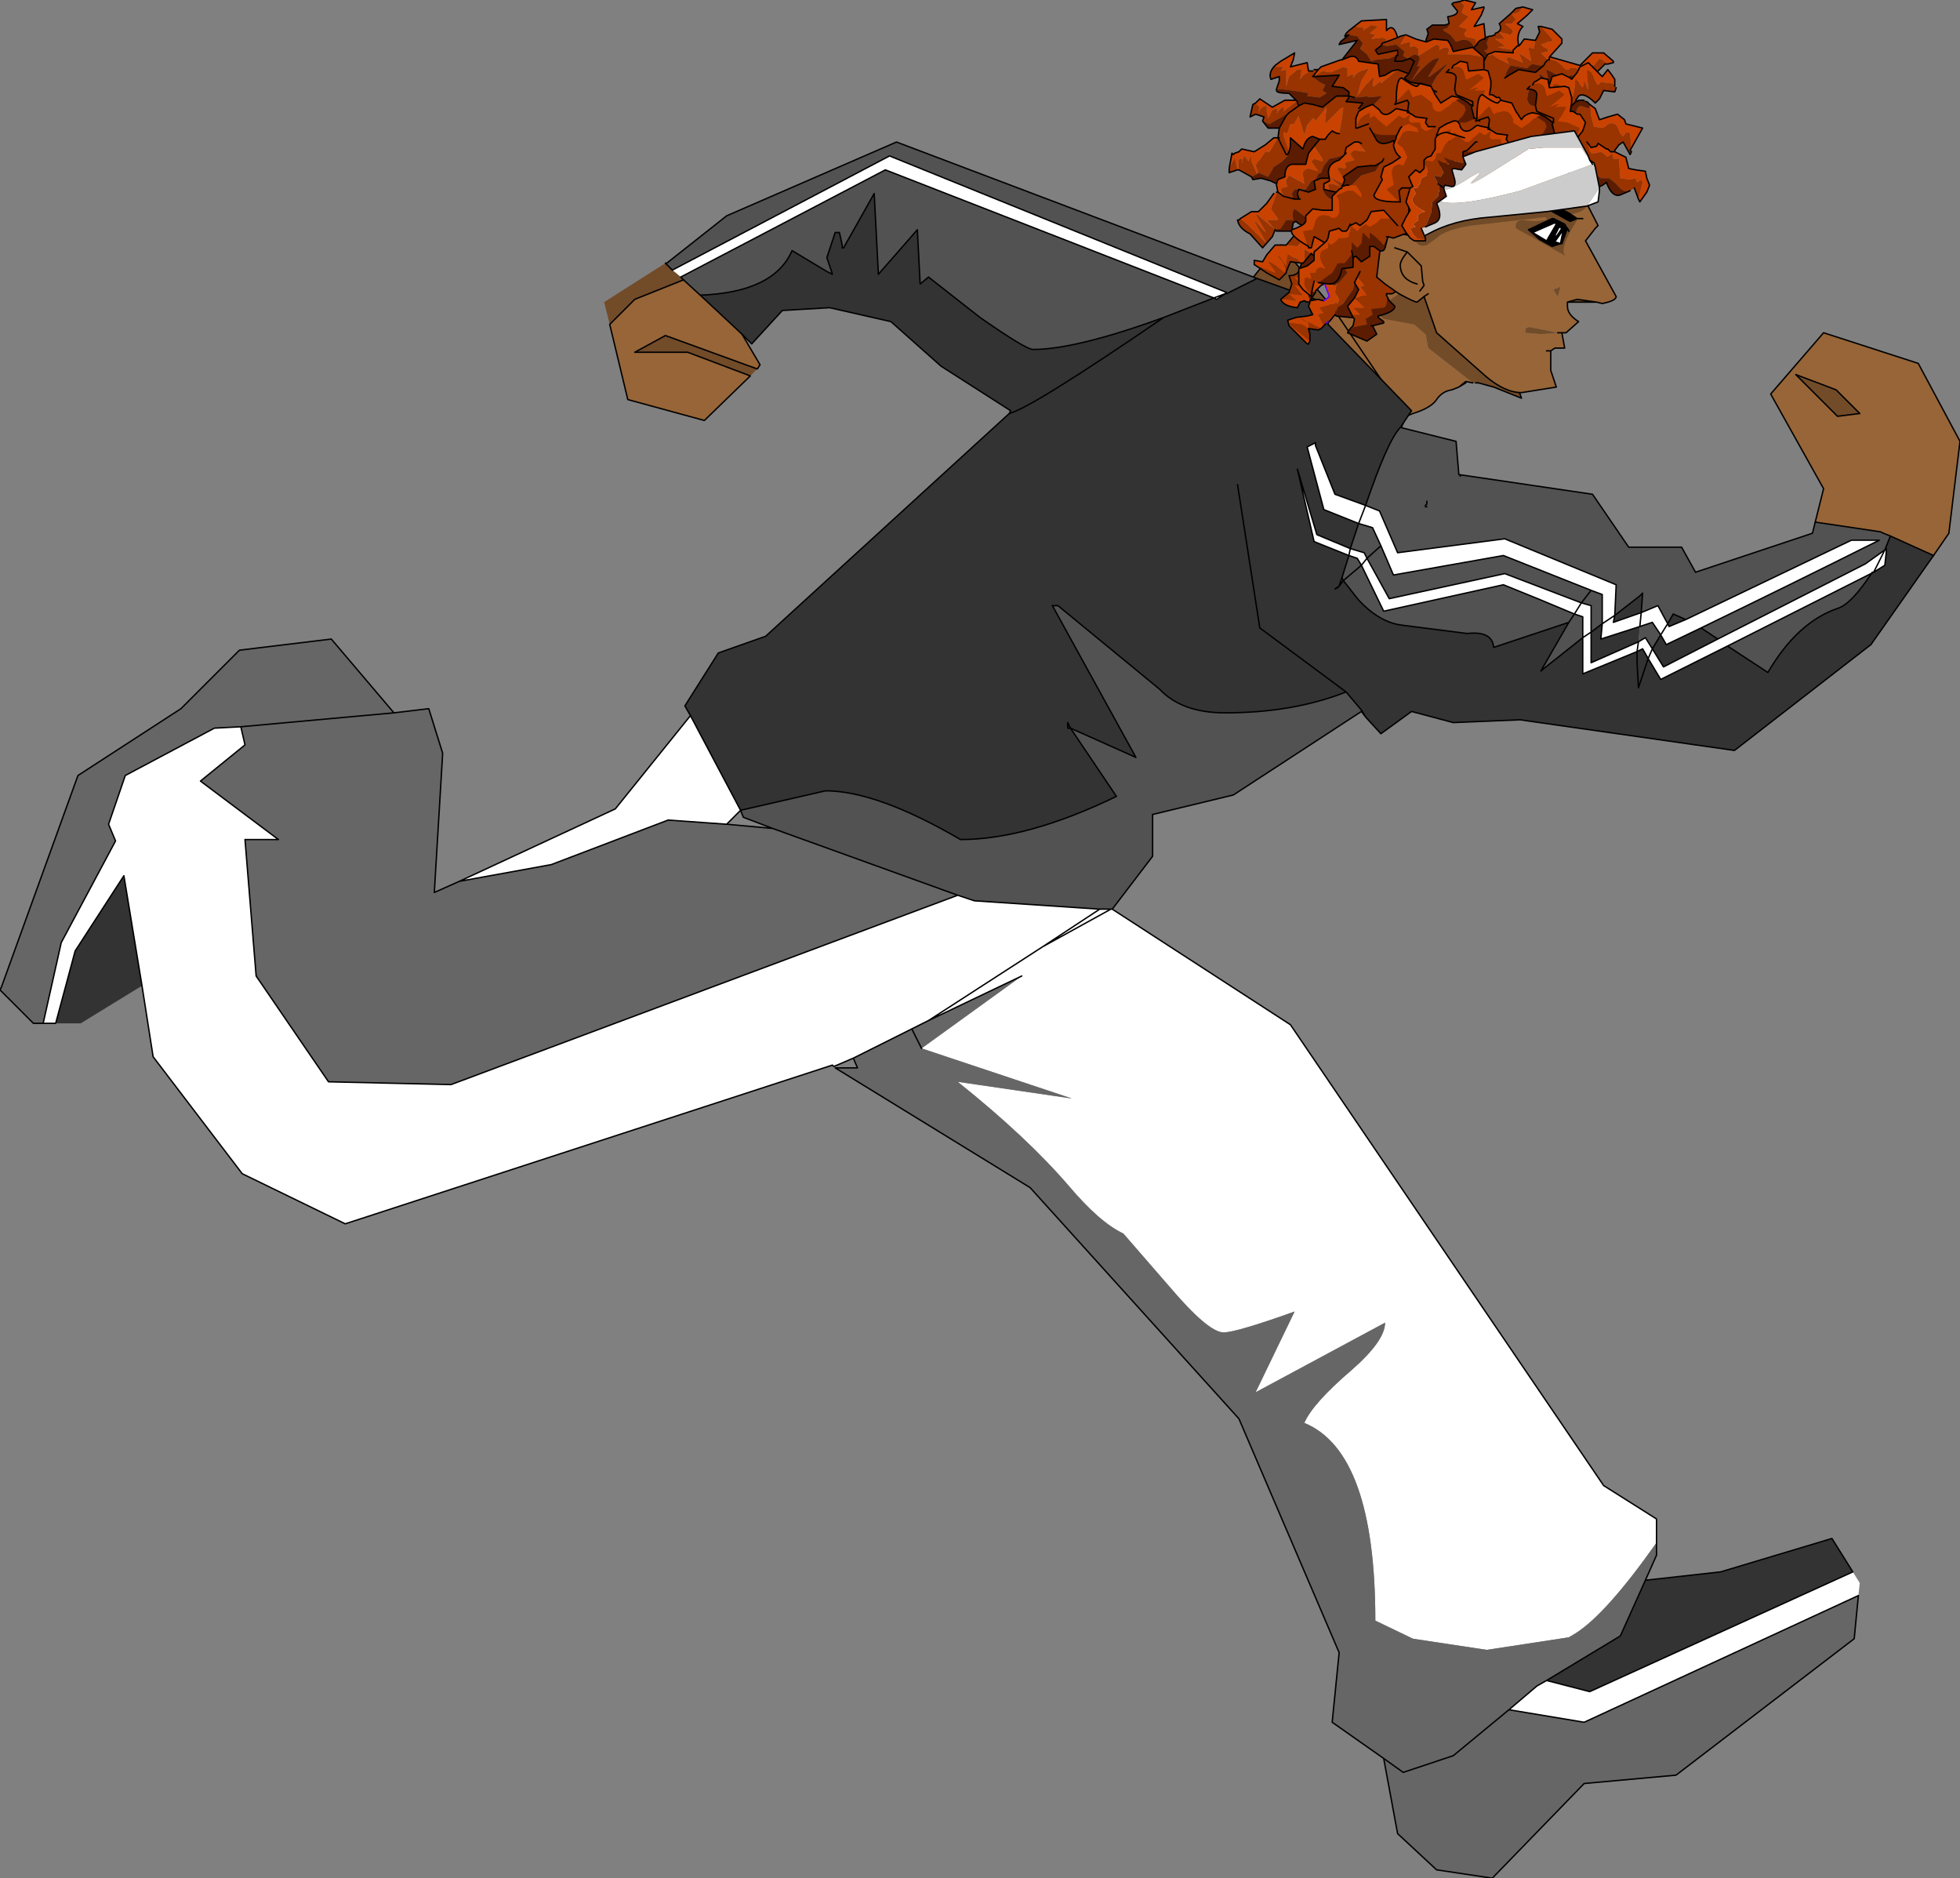 <?xml version="1.0" encoding="UTF-8" standalone="no"?>
<svg xmlns:xlink="http://www.w3.org/1999/xlink" height="67.45px" width="70.4px" xmlns="http://www.w3.org/2000/svg">
  <rect width="100%" height="100%" fill="#808080" stroke="none"/>
  <g transform="matrix(1.0, 0.0, 0.0, 1.0, 32.2, 75.85)">
    <path d="M20.45 -62.15 L20.45 -62.1 20.2 -61.95 20.45 -62.15" fill="#736059" fill-rule="evenodd" stroke="none"/>
    <path d="M18.85 -65.55 L19.4 -66.0 21.8 -63.35 22.45 -61.55 21.45 -61.95 20.9 -62.1 20.8 -62.1 20.7 -62.1 19.1 -63.35 Q18.9 -64.25 18.85 -65.55 M18.3 -60.9 L17.0 -57.7 16.05 -57.75 14.95 -58.05 12.85 -58.1 Q12.1 -58.25 11.75 -60.05 11.3 -61.9 11.7 -63.9 11.85 -64.9 13.8 -67.05 L15.7 -64.75 15.15 -64.6 13.4 -64.05 Q9.5 -63.8 16.25 -59.25 L17.15 -60.1 17.7 -60.6 18.3 -60.9" fill="#724b29" fill-rule="evenodd" stroke="none"/>
    <path d="M15.7 -64.75 Q16.2 -64.95 16.55 -65.1 L17.8 -65.85 Q18.55 -66.4 18.85 -65.55 18.9 -64.25 19.1 -63.35 L20.7 -62.1 20.45 -62.15 20.2 -61.95 19.95 -61.85 Q19.6 -61.8 19.4 -61.5 19.2 -61.2 18.55 -61.0 L18.3 -60.9 17.7 -60.6 17.15 -60.1 16.25 -59.25 Q9.5 -63.8 13.4 -64.05 L15.15 -64.6 15.7 -64.75" fill="#976537" fill-rule="evenodd" stroke="none"/>
    <path d="M15.7 -64.75 Q16.2 -64.95 16.55 -65.1 L17.8 -65.85 Q18.55 -66.4 18.85 -65.55 L19.4 -66.0 21.8 -63.35 22.45 -61.55 21.45 -61.95 20.9 -62.1 20.8 -62.1 M20.7 -62.1 L20.45 -62.15 20.45 -62.1 20.2 -61.95 19.95 -61.85 Q19.6 -61.8 19.4 -61.5 19.2 -61.2 18.55 -61.0 L18.3 -60.9 M20.45 -62.15 L20.2 -61.95" fill="none" stroke="#000000" stroke-linecap="round" stroke-linejoin="round" stroke-width="0.05"/>
    <path d="M18.3 -60.9 L17.0 -57.7 16.05 -57.75 14.95 -58.05 12.85 -58.1 Q12.1 -58.25 11.75 -60.05 11.3 -61.9 11.7 -63.9 11.85 -64.9 13.8 -67.05 L15.7 -64.75 Z" fill="none" stroke="#000000" stroke-linecap="round" stroke-linejoin="round" stroke-width="0.05"/>
    <path d="M19.25 -65.5 L18.95 -64.75 19.15 -64.45 19.2 -64.1 19.0 -63.85 18.6 -64.2 17.5 -64.4 16.85 -64.95 17.05 -65.15 17.55 -64.95 Q18.65 -65.75 18.95 -65.75 19.2 -65.8 19.25 -65.5" fill="#724b29" fill-rule="evenodd" stroke="none"/>
    <path d="M11.85 -65.35 L11.85 -65.3 11.8 -65.3 11.85 -65.3 12.95 -65.85 15.6 -64.9 15.5 -64.2 18.5 -61.1 18.1 -60.5 Q17.65 -60.05 16.85 -57.7 L15.75 -58.1 15.05 -59.85 15.05 -59.95 14.95 -59.9 14.75 -59.8 15.35 -57.55 16.6 -57.05 16.3 -56.15 15.1 -56.65 14.4 -59.0 15.0 -56.4 16.25 -55.9 16.0 -55.1 15.9 -54.8 15.75 -54.7 15.85 -54.75 15.9 -54.8 15.85 -54.75 15.75 -54.7 15.9 -54.8 16.05 -55.0 16.6 -54.3 Q17.35 -53.5 18.15 -53.4 L20.5 -53.1 Q21.4 -53.2 21.45 -52.6 L24.15 -53.5 23.2 -51.85 23.15 -51.75 23.2 -51.8 23.15 -51.75 23.2 -51.85 23.2 -51.8 24.65 -52.95 24.65 -51.65 26.6 -52.45 26.8 -52.55 27.0 -52.2 27.45 -51.45 29.85 -52.65 31.3 -51.7 Q32.35 -53.5 33.8 -54.0 34.3 -54.15 35.05 -55.3 L35.1 -55.3 35.5 -55.55 35.55 -56.0 35.55 -56.15 35.5 -56.1 35.7 -56.6 37.25 -55.9 35.0 -52.7 30.1 -48.9 22.4 -50.0 20.0 -49.9 18.5 -50.3 17.4 -49.5 16.85 -50.1 16.7 -50.3 16.7 -50.35 16.85 -50.1 16.7 -50.35 16.15 -51.0 Q14.25 -50.25 11.8 -50.25 10.25 -50.25 9.45 -51.1 L5.8 -54.1 5.6 -54.1 8.6 -48.65 6.25 -49.7 7.9 -47.25 Q4.7 -45.7 2.3 -45.7 -0.7 -47.45 -2.55 -47.45 L-5.6 -46.75 -7.4 -50.15 -7.6 -50.5 -6.4 -52.4 -4.7 -53.0 4.05 -61.0 Q4.85 -61.2 9.6 -64.45 4.85 -61.2 4.05 -61.0 L4.1 -61.1 1.6 -62.7 -0.2 -64.3 -2.4 -64.8 -4.1 -64.7 -5.2 -63.5 -5.55 -63.85 -7.05 -65.25 Q-4.4 -65.35 -3.75 -66.85 L-2.5 -66.1 -2.3 -66.0 -2.5 -66.6 -2.2 -67.5 -2.05 -67.5 -1.95 -67.05 -1.9 -66.95 -0.8 -68.9 -0.65 -66.0 0.75 -67.6 0.85 -65.65 1.15 -65.9 3.0 -64.45 Q4.65 -63.3 4.9 -63.3 6.45 -63.3 9.6 -64.45 L11.4 -65.15 11.5 -65.1 11.8 -65.3 11.85 -65.35 M6.25 -49.7 L6.15 -49.9 6.15 -49.7 6.25 -49.7 6.15 -49.7 6.15 -49.9 6.25 -49.7 M12.25 -58.45 L13.05 -53.3 16.15 -51.0 13.05 -53.3 12.25 -58.45 M25.8 -53.75 L26.7 -54.45 26.8 -54.55 26.75 -53.85 25.75 -53.5 25.8 -53.75 M27.7 -53.45 L27.9 -53.8 28.35 -53.6 27.75 -53.35 27.7 -53.45 M28.9 -53.3 L29.5 -52.9 27.55 -51.9 27.15 -52.55 27.45 -53.05 27.65 -52.7 28.9 -53.3 M20.25 -58.8 L20.25 -58.75 20.2 -58.8 20.25 -58.8 M19.05 -57.65 L19.0 -57.65 19.0 -57.7 19.05 -57.65 M19.0 -57.7 L19.05 -57.75 19.05 -57.85 19.05 -57.8 19.05 -57.75 19.0 -57.7 M26.65 -52.8 L24.95 -52.05 24.95 -53.15 25.35 -53.45 25.3 -52.9 26.7 -53.35 26.65 -52.8 M26.6 -52.45 L26.6 -52.05 26.65 -51.15 27.0 -52.2 26.65 -51.15 26.6 -52.05 26.6 -52.45 M26.9 -19.1 L29.6 -19.4 33.6 -20.6 34.35 -19.4 24.9 -15.1 23.35 -15.5 26.0 -17.1 26.9 -19.1 M-27.1 -40.45 L-29.3 -39.1 -30.2 -39.1 -29.5 -41.7 -27.75 -44.4 -27.1 -40.45 M-1.95 -67.05 L-1.95 -66.95 -1.9 -66.95 -1.95 -66.95 -1.95 -67.05" fill="#333333" fill-rule="evenodd" stroke="none"/>
    <path d="M11.85 -65.3 L11.85 -65.35 -0.25 -70.25 -8.05 -66.15 -8.3 -66.4 -8.25 -66.4 -6.1 -68.1 0.0 -70.75 12.95 -65.85 11.85 -65.3 M11.4 -65.15 L9.6 -64.45 Q6.45 -63.3 4.9 -63.3 4.65 -63.3 3.0 -64.45 L1.15 -65.9 0.85 -65.65 0.75 -67.6 -0.65 -66.0 -0.8 -68.9 -1.9 -66.95 -1.95 -67.05 -2.05 -67.5 -2.2 -67.5 -2.5 -66.6 -2.3 -66.0 -2.5 -66.1 -3.75 -66.85 Q-4.4 -65.35 -7.05 -65.25 L-7.65 -65.8 -7.75 -65.9 -0.4 -69.75 11.4 -65.15 M-5.6 -46.75 L-2.55 -47.45 Q-0.7 -47.45 2.3 -45.7 4.7 -45.7 7.9 -47.25 L6.25 -49.7 8.6 -48.65 5.6 -54.1 5.8 -54.1 9.45 -51.1 Q10.25 -50.25 11.8 -50.25 14.25 -50.25 16.15 -51.0 L16.7 -50.35 16.7 -50.3 12.1 -47.3 9.2 -46.6 9.2 -45.1 7.75 -43.2 7.7 -43.2 7.3 -43.2 2.8 -43.5 2.2 -43.7 -4.45 -46.1 -5.5 -46.5 -5.6 -46.75 M18.1 -60.5 L20.1 -60.0 20.2 -58.8 20.25 -58.75 20.25 -58.8 25.0 -58.1 26.3 -56.2 28.2 -56.2 28.7 -55.3 32.9 -56.7 33.0 -57.1 35.35 -56.75 35.45 -56.7 35.7 -56.6 35.5 -56.1 34.8 -55.6 29.5 -52.9 28.9 -53.3 Q32.1 -54.85 35.3 -56.45 L34.3 -56.45 28.35 -53.6 27.9 -53.8 27.7 -53.45 27.35 -54.1 26.75 -53.85 26.8 -54.55 26.7 -54.45 25.8 -53.75 25.85 -54.85 21.85 -56.5 18.0 -56.0 17.35 -57.5 16.85 -57.7 Q17.65 -60.05 18.1 -60.5 M16.25 -55.9 L16.55 -55.8 16.7 -55.55 16.05 -55.0 16.0 -55.1 16.05 -55.0 16.7 -55.55 17.5 -53.9 21.8 -54.85 Q23.05 -54.35 24.35 -53.8 L24.15 -53.5 24.35 -53.8 24.65 -53.7 24.65 -52.95 23.2 -51.8 23.2 -51.85 24.15 -53.5 21.45 -52.6 Q21.4 -53.2 20.5 -53.1 L18.15 -53.4 Q17.35 -53.5 16.6 -54.3 L16.05 -55.0 15.9 -54.8 16.0 -55.1 16.25 -55.9 M16.9 -55.8 L16.8 -56.0 16.3 -56.15 16.6 -57.05 17.1 -56.9 17.4 -56.25 16.9 -55.8 17.4 -56.25 17.85 -55.2 21.8 -55.9 24.95 -54.65 24.6 -54.2 24.95 -54.65 25.35 -54.5 25.35 -53.45 24.95 -53.15 24.95 -54.1 24.6 -54.2 21.85 -55.25 17.7 -54.35 16.9 -55.8 M19.0 -57.7 L19.0 -57.65 19.05 -57.65 19.0 -57.7 19.05 -57.75 19.05 -57.8 19.05 -57.85 19.05 -57.75 19.0 -57.7 M26.65 -52.8 L26.7 -53.35 27.15 -53.5 27.45 -53.05 27.15 -52.55 26.9 -52.95 26.65 -52.8 M29.85 -52.65 L35.1 -55.3 35.05 -55.3 Q34.3 -54.15 33.8 -54.0 32.35 -53.5 31.3 -51.7 L29.85 -52.65" fill="#525252" fill-rule="evenodd" stroke="none"/>
    <path d="M11.85 -65.35 L11.8 -65.3 11.4 -65.15 11.8 -65.3 11.5 -65.1 11.4 -65.15 -0.4 -69.75 -7.75 -65.9 -8.05 -66.15 -0.25 -70.25 11.85 -65.35 M-7.4 -50.15 L-5.6 -46.75 -6.1 -46.25 -8.2 -46.4 -12.4 -44.8 -15.7 -44.2 -10.1 -46.8 -7.4 -50.15 M16.85 -57.7 L17.35 -57.5 18.0 -56.0 21.85 -56.5 25.85 -54.85 25.8 -53.75 25.75 -53.5 26.75 -53.85 27.35 -54.1 27.7 -53.45 27.45 -53.05 27.7 -53.45 27.75 -53.35 28.35 -53.6 34.3 -56.45 35.3 -56.45 Q32.1 -54.85 28.9 -53.3 L27.65 -52.7 27.45 -53.05 27.15 -53.5 26.7 -53.35 25.3 -52.9 25.35 -53.45 25.8 -53.75 25.35 -53.45 25.35 -54.5 24.95 -54.65 21.8 -55.9 17.85 -55.2 17.4 -56.25 17.1 -56.9 16.6 -57.05 16.85 -57.7 16.6 -57.05 15.35 -57.55 14.75 -59.8 14.95 -59.9 15.05 -59.95 15.05 -59.85 15.75 -58.1 16.85 -57.7 M29.5 -52.9 L34.8 -55.6 35.5 -56.1 35.1 -55.3 35.5 -56.1 35.55 -56.15 35.55 -56.0 35.5 -55.55 35.1 -55.3 29.85 -52.65 27.45 -51.45 27.0 -52.2 26.8 -52.55 26.6 -52.45 24.65 -51.65 24.65 -52.95 24.65 -53.7 24.35 -53.8 Q23.05 -54.35 21.8 -54.85 L17.5 -53.9 16.7 -55.55 16.55 -55.8 16.25 -55.9 16.3 -56.15 16.25 -55.9 15.0 -56.4 14.4 -59.0 15.1 -56.65 16.3 -56.15 16.8 -56.0 16.9 -55.8 16.7 -55.55 16.9 -55.8 17.7 -54.35 21.85 -55.25 24.6 -54.2 24.35 -53.8 24.6 -54.2 24.95 -54.1 24.95 -53.15 24.95 -52.05 26.65 -52.8 26.9 -52.95 27.15 -52.55 27.55 -51.9 29.5 -52.9 M24.95 -53.15 L24.65 -52.95 24.95 -53.15 M26.7 -53.35 L26.75 -53.85 26.7 -53.35 M27.0 -52.2 L27.15 -52.55 27.0 -52.2 M26.65 -52.8 L26.6 -52.45 26.65 -52.8 M7.75 -43.2 L14.15 -39.05 25.4 -22.5 27.3 -21.3 27.3 -20.45 Q25.5 -17.9 24.4 -17.2 L24.15 -17.05 21.2 -16.6 18.55 -17.0 17.2 -17.65 Q17.2 -23.7 14.65 -24.75 14.95 -25.45 16.35 -26.65 17.55 -27.7 17.55 -28.35 L12.9 -25.85 14.3 -28.75 Q12.2 -28.0 11.75 -28.0 11.2 -28.0 9.8 -29.65 L8.15 -31.55 Q7.3 -31.95 6.2 -33.25 4.7 -35.0 2.2 -37.0 L6.3 -36.4 0.9 -38.2 4.5 -40.8 1.15 -39.2 0.55 -38.9 -1.55 -37.85 -2.25 -37.55 -2.3 -37.6 -19.8 -31.9 -23.5 -33.7 -26.7 -37.9 -27.1 -40.45 -27.75 -44.4 -29.5 -41.7 -30.2 -39.1 -30.65 -39.1 -30.0 -42.0 -28.05 -45.65 -28.3 -46.25 -27.7 -48.0 -24.5 -49.7 -23.55 -49.75 -23.4 -49.1 -25.0 -47.8 -22.2 -45.7 -23.4 -45.7 -23.0 -40.8 -20.4 -37.0 -16.0 -36.9 2.2 -43.7 2.8 -43.5 7.3 -43.2 7.7 -43.2 7.75 -43.2 M34.35 -19.4 L34.6 -19.0 34.55 -18.55 24.7 -14.0 22.0 -14.45 23.0 -15.3 23.35 -15.5 24.9 -15.1 34.35 -19.4 M5.25 -41.85 L1.15 -39.2 5.25 -41.85 7.3 -43.2 5.25 -41.85 7.7 -43.2 5.25 -41.85" fill="#ffffff" fill-rule="evenodd" stroke="none"/>
    <path d="M-5.55 -63.85 L-4.9 -62.75 -5.0 -62.6 -8.3 -63.8 -9.4 -63.2 -7.5 -63.2 -5.25 -62.35 -6.9 -60.75 -9.65 -61.5 -10.3 -64.2 -9.4 -65.1 -7.65 -65.8 -7.05 -65.25 -5.55 -63.85 M35.7 -56.6 L35.45 -56.7 35.35 -56.75 33.0 -57.1 33.3 -58.3 31.4 -61.7 33.3 -63.9 36.7 -62.8 38.2 -60.0 37.8 -56.7 37.25 -55.9 35.7 -56.6 M33.8 -60.9 L34.6 -61.0 33.75 -61.85 32.3 -62.4 33.8 -60.9" fill="#976537" fill-rule="evenodd" stroke="none"/>
    <path d="M-8.3 -66.4 L-8.05 -66.15 -7.75 -65.9 -7.65 -65.8 -9.4 -65.1 -10.3 -64.2 -10.5 -65.0 -8.3 -66.4 M-5.0 -62.6 L-5.25 -62.35 -7.5 -63.2 -9.4 -63.2 -8.3 -63.8 -5.0 -62.6 M33.8 -60.9 L32.3 -62.4 33.75 -61.85 34.6 -61.0 33.8 -60.9" fill="#724b29" fill-rule="evenodd" stroke="none"/>
    <path d="M27.3 -20.45 L27.3 -20.0 26.9 -19.1 26.0 -17.1 23.35 -15.5 23.0 -15.3 22.0 -14.45 24.7 -14.0 34.55 -18.55 34.4 -17.0 28.0 -12.1 24.7 -11.8 21.4 -8.4 19.4 -8.7 18.0 -10.0 17.5 -12.7 15.65 -14.0 15.9 -16.5 12.3 -24.9 4.8 -33.2 -2.2 -37.5 -1.4 -37.5 -1.55 -37.85 0.55 -38.9 1.15 -39.2 4.5 -40.8 0.9 -38.2 0.55 -38.9 0.9 -38.2 6.3 -36.4 2.2 -37.0 Q4.7 -35.0 6.2 -33.25 7.3 -31.95 8.15 -31.55 L9.8 -29.65 Q11.2 -28.0 11.75 -28.0 12.2 -28.0 14.3 -28.75 L12.9 -25.85 17.55 -28.35 Q17.55 -27.7 16.35 -26.65 14.95 -25.45 14.65 -24.75 17.2 -23.7 17.2 -17.65 L18.55 -17.0 21.2 -16.6 24.15 -17.05 24.4 -17.2 Q25.5 -17.9 27.3 -20.45 M-30.65 -39.1 L-31.0 -39.1 -32.2 -40.3 -32.15 -40.4 -29.4 -48.0 -25.7 -50.4 -23.6 -52.5 -20.3 -52.9 -18.05 -50.25 -16.8 -50.4 -16.3 -48.8 -16.6 -43.8 -15.7 -44.2 -12.4 -44.8 -8.2 -46.4 -6.1 -46.25 -4.45 -46.1 2.2 -43.7 -16.0 -36.9 -20.4 -37.0 -23.0 -40.8 -23.4 -45.7 -22.2 -45.7 -25.0 -47.8 -23.4 -49.1 -23.55 -49.75 -24.5 -49.7 -27.7 -48.0 -28.3 -46.25 -28.05 -45.65 -30.0 -42.0 -30.65 -39.1 M22.0 -14.45 L20.0 -12.8 18.2 -12.2 17.5 -12.7 18.2 -12.2 20.0 -12.8 22.0 -14.45 M-23.55 -49.75 L-18.05 -50.25 -23.55 -49.75" fill="#666666" fill-rule="evenodd" stroke="none"/>
    <path d="M-6.1 -46.25 L-5.6 -46.75 -5.5 -46.5 -4.45 -46.1 -6.1 -46.25" fill="#848484" fill-rule="evenodd" stroke="none"/>
    <path d="M11.85 -65.35 L11.8 -65.3 11.85 -65.3 12.95 -65.85 0.0 -70.75 -6.1 -68.1 -8.25 -66.4 -8.3 -66.4 -8.05 -66.15 -0.25 -70.25 11.85 -65.35 M11.4 -65.15 L11.8 -65.3 11.5 -65.1 11.4 -65.15 9.6 -64.45 Q4.85 -61.2 4.05 -61.0 L-4.7 -53.0 -6.4 -52.4 -7.6 -50.5 -7.4 -50.15 -5.6 -46.75 -2.55 -47.45 Q-0.7 -47.45 2.3 -45.7 4.7 -45.7 7.9 -47.25 L6.25 -49.7 6.15 -49.7 6.15 -49.9 6.25 -49.7 8.6 -48.65 5.6 -54.1 5.8 -54.1 9.45 -51.1 Q10.25 -50.25 11.8 -50.25 14.25 -50.25 16.15 -51.0 L13.05 -53.3 12.25 -58.45 M18.1 -60.5 L18.5 -61.1 15.5 -64.2 15.6 -64.9 12.95 -65.85 M-1.9 -66.95 L-0.8 -68.9 -0.65 -66.0 0.75 -67.6 0.85 -65.65 1.15 -65.9 3.0 -64.45 Q4.65 -63.3 4.9 -63.3 6.45 -63.3 9.6 -64.45 M4.05 -61.0 L4.1 -61.1 1.6 -62.7 -0.2 -64.3 -2.4 -64.8 -4.1 -64.7 -5.2 -63.5 -5.55 -63.85 M20.2 -58.8 L20.1 -60.0 18.1 -60.5 Q17.65 -60.05 16.85 -57.7 L17.35 -57.5 18.0 -56.0 21.85 -56.5 25.85 -54.85 25.8 -53.75 26.7 -54.45 26.8 -54.55 26.75 -53.85 27.35 -54.1 27.7 -53.45 27.9 -53.8 28.35 -53.6 34.3 -56.45 35.3 -56.45 Q32.1 -54.85 28.9 -53.3 L29.5 -52.9 34.8 -55.6 35.5 -56.1 35.7 -56.6 M33.0 -57.1 L32.9 -56.7 28.7 -55.3 28.2 -56.2 26.3 -56.2 25.0 -58.1 20.25 -58.8 20.25 -58.75 M20.2 -58.8 L20.25 -58.8 M16.3 -56.15 L16.25 -55.9 16.55 -55.8 16.7 -55.55 16.9 -55.8 16.8 -56.0 16.3 -56.15 15.1 -56.65 14.4 -59.0 15.0 -56.4 16.25 -55.9 16.0 -55.1 16.05 -55.0 16.7 -55.55 17.5 -53.9 21.8 -54.85 Q23.05 -54.35 24.35 -53.8 L24.6 -54.2 21.85 -55.25 17.7 -54.35 16.9 -55.8 17.4 -56.25 17.1 -56.9 16.6 -57.05 16.3 -56.15 M16.6 -57.05 L16.85 -57.7 15.75 -58.1 15.05 -59.85 15.05 -59.95 14.95 -59.9 14.75 -59.8 15.35 -57.55 16.6 -57.05 M19.0 -57.7 L19.0 -57.65 19.05 -57.65 M19.0 -57.7 L19.05 -57.75 19.05 -57.85 19.05 -57.8 19.05 -57.75 19.0 -57.7 M15.9 -54.8 L16.0 -55.1 M15.9 -54.8 L15.85 -54.75 15.75 -54.7 15.9 -54.8 16.05 -55.0 16.6 -54.3 Q17.35 -53.5 18.15 -53.4 L20.5 -53.1 Q21.4 -53.2 21.45 -52.6 L24.15 -53.5 24.35 -53.8 24.65 -53.7 24.65 -52.95 24.95 -53.15 24.95 -54.1 24.6 -54.2 24.95 -54.65 21.8 -55.9 17.85 -55.2 17.4 -56.25 M16.7 -50.3 L16.85 -50.1 16.7 -50.35 16.15 -51.0 M16.85 -50.1 L17.4 -49.5 18.5 -50.3 20.0 -49.9 22.4 -50.0 30.1 -48.9 35.0 -52.7 37.25 -55.9 M23.2 -51.85 L23.15 -51.75 23.2 -51.8 24.65 -52.95 24.65 -51.65 26.6 -52.45 26.8 -52.55 27.0 -52.2 26.65 -51.15 26.6 -52.05 26.6 -52.45 26.65 -52.8 26.9 -52.95 27.15 -52.55 27.45 -53.05 27.65 -52.7 28.9 -53.3 M23.2 -51.85 L24.15 -53.5 M24.95 -53.15 L24.95 -52.05 26.65 -52.8 M26.7 -53.35 L25.3 -52.9 25.35 -53.45 24.95 -53.15 M25.8 -53.75 L25.75 -53.5 26.75 -53.85 26.7 -53.35 27.15 -53.5 27.45 -53.05 27.7 -53.45 27.75 -53.35 28.35 -53.6 M25.35 -53.45 L25.8 -53.75 M24.95 -54.65 L25.35 -54.5 25.35 -53.45 M29.5 -52.9 L27.55 -51.9 27.15 -52.55 27.0 -52.2 27.45 -51.45 29.85 -52.65 35.1 -55.3 35.5 -56.1 35.55 -56.15 35.55 -56.0 35.5 -55.55 35.1 -55.3 35.05 -55.3 Q34.3 -54.15 33.8 -54.0 32.35 -53.5 31.3 -51.7 L29.85 -52.65 M16.7 -50.3 L12.1 -47.3 9.2 -46.6 9.2 -45.1 7.75 -43.2 14.15 -39.05 25.4 -22.5 27.3 -21.3 27.3 -20.45 27.3 -20.0 26.9 -19.1 29.6 -19.4 33.6 -20.6 34.35 -19.4 24.9 -15.1 23.35 -15.5 26.0 -17.1 26.9 -19.1 M34.55 -18.55 L34.4 -17.0 28.0 -12.1 24.7 -11.8 21.4 -8.4 19.4 -8.7 18.0 -10.0 17.5 -12.7 15.65 -14.0 15.9 -16.5 12.3 -24.9 4.8 -33.2 -2.2 -37.5 -1.4 -37.5 -1.55 -37.85 -2.25 -37.55 -2.3 -37.6 -19.8 -31.9 -23.5 -33.7 -26.7 -37.9 -27.1 -40.45 -27.75 -44.4 -29.5 -41.7 -30.2 -39.1 -30.65 -39.1 -31.0 -39.1 -32.2 -40.3 -32.15 -40.4 -29.4 -48.0 -25.7 -50.4 -23.6 -52.5 -20.3 -52.9 -18.05 -50.25 -16.8 -50.4 -16.3 -48.8 -16.6 -43.8 -15.7 -44.2 -10.1 -46.8 -7.4 -50.15 M2.2 -43.7 L2.8 -43.5 7.3 -43.2 7.7 -43.2 7.75 -43.2 M4.5 -40.8 L1.15 -39.2 0.55 -38.9 0.9 -38.2 M7.3 -43.2 L5.25 -41.85 7.7 -43.2 M1.15 -39.2 L5.25 -41.85 M17.5 -12.7 L18.2 -12.2 20.0 -12.8 22.0 -14.45 23.0 -15.3 23.35 -15.5 M34.55 -18.55 L24.7 -14.0 22.0 -14.45 M2.2 -43.7 L-16.0 -36.9 -20.4 -37.0 -23.0 -40.8 -23.4 -45.7 -22.2 -45.7 -25.0 -47.8 -23.4 -49.1 -23.55 -49.75 -24.5 -49.7 -27.7 -48.0 -28.3 -46.25 -28.05 -45.65 -30.0 -42.0 -30.65 -39.1 M-7.75 -65.9 L-0.4 -69.75 11.4 -65.15 M-7.75 -65.9 L-7.65 -65.8 M-7.05 -65.25 Q-4.4 -65.35 -3.75 -66.85 L-2.5 -66.1 -2.3 -66.0 -2.5 -66.6 -2.2 -67.5 -2.05 -67.5 -1.95 -67.05 -1.95 -66.95 -1.9 -66.95 M-18.05 -50.25 L-23.55 -49.75 M-15.7 -44.2 L-12.4 -44.8 -8.2 -46.4 -6.1 -46.25 -5.6 -46.75 -5.5 -46.5 -4.45 -46.1 2.2 -43.7 M-6.1 -46.25 L-4.45 -46.1 M-1.55 -37.85 L0.55 -38.9" fill="none" stroke="#000000" stroke-linecap="round" stroke-linejoin="round" stroke-width="0.05"/>
    <path d="M-5.55 -63.85 L-4.9 -62.75 -5.0 -62.6 -8.3 -63.8 -9.4 -63.2 -7.5 -63.2 -5.25 -62.35 -6.9 -60.75 -9.65 -61.5 -10.3 -64.2 -9.4 -65.1 -7.65 -65.8 -7.05 -65.25 -5.55 -63.85 M35.7 -56.6 L35.45 -56.7 35.35 -56.75 33.0 -57.1 33.3 -58.3 31.4 -61.7 33.3 -63.9 36.7 -62.8 38.2 -60.0 37.8 -56.7 37.25 -55.9 35.7 -56.6 M33.8 -60.9 L32.3 -62.4 33.75 -61.85 34.6 -61.0 33.8 -60.9" fill="none" stroke="#000000" stroke-linecap="round" stroke-linejoin="round" stroke-width="0.05"/>
    <path d="M16.25 -74.75 L16.15 -74.65 16.1 -74.55 16.25 -74.6 16.55 -74.55 16.75 -74.3 16.65 -74.1 16.9 -73.9 17.05 -73.65 17.2 -73.7 17.7 -73.75 17.95 -73.85 18.0 -73.85 18.0 -74.05 17.3 -73.9 17.2 -74.05 17.4 -74.2 17.5 -74.3 17.6 -74.4 17.6 -74.45 17.45 -74.5 17.05 -74.45 17.15 -74.55 17.2 -74.6 17.0 -74.65 17.3 -74.9 17.05 -74.95 16.75 -74.75 16.8 -74.85 16.45 -74.9 16.25 -74.75 M15.15 -73.35 L15.0 -73.35 14.95 -73.3 Q14.65 -73.25 14.5 -73.0 L14.55 -73.35 14.4 -73.35 14.1 -73.1 14.0 -72.75 14.0 -73.35 13.8 -73.3 13.9 -73.45 13.65 -73.45 13.6 -73.5 Q13.35 -73.25 13.45 -73.0 L13.75 -73.1 13.75 -72.95 13.65 -72.65 13.8 -72.65 14.2 -72.6 14.55 -72.55 14.8 -72.5 14.75 -72.4 15.2 -72.35 15.45 -72.5 15.3 -72.6 15.4 -72.8 15.2 -72.9 15.0 -73.05 15.0 -73.1 15.9 -73.15 15.65 -72.75 16.05 -72.7 16.25 -72.55 16.25 -72.4 16.45 -72.35 16.25 -72.4 16.0 -72.4 15.8 -72.4 15.3 -72.0 14.95 -72.1 14.65 -72.15 14.45 -72.05 14.4 -72.15 14.4 -72.2 14.35 -72.2 13.9 -71.85 13.9 -72.0 13.85 -72.0 13.65 -71.8 13.7 -71.8 13.65 -71.95 13.5 -71.9 13.35 -71.6 13.3 -71.85 13.3 -72.05 Q13.1 -72.05 13.0 -71.8 L13.05 -72.0 12.9 -72.15 12.8 -72.1 12.7 -71.65 12.9 -71.75 13.2 -71.65 13.15 -71.5 13.2 -71.5 13.35 -71.4 13.4 -71.4 14.1 -71.8 14.0 -71.7 13.75 -71.25 13.7 -70.9 14.0 -70.3 14.05 -70.3 14.0 -70.3 13.7 -70.9 13.75 -70.9 13.7 -70.9 13.4 -70.4 13.25 -70.4 13.0 -70.05 13.0 -70.1 12.9 -69.9 13.0 -69.65 13.0 -69.6 13.0 -69.65 13.35 -69.5 13.55 -69.85 13.85 -70.05 14.05 -70.25 14.05 -70.3 14.1 -70.4 13.9 -71.0 13.9 -71.1 14.05 -71.05 14.05 -71.1 14.15 -71.4 14.25 -71.4 14.25 -71.35 14.45 -71.7 14.45 -71.65 14.65 -71.0 14.65 -70.95 14.65 -70.9 14.65 -70.95 14.65 -71.0 14.75 -71.35 14.95 -71.6 15.0 -71.6 15.05 -71.5 15.45 -72.0 15.4 -71.55 15.4 -71.4 15.95 -71.95 16.05 -72.0 16.0 -71.6 15.9 -71.05 Q15.8 -71.05 15.65 -71.15 L15.5 -71.0 15.4 -70.85 15.2 -70.85 15.0 -70.6 15.3 -70.15 15.3 -70.05 15.0 -70.15 14.9 -70.05 15.15 -69.7 14.8 -69.8 Q14.55 -69.75 14.6 -69.55 L14.65 -69.25 14.1 -69.55 14.0 -69.4 14.0 -69.25 14.05 -69.15 13.85 -69.1 13.8 -69.05 13.9 -68.8 13.7 -68.95 13.65 -68.95 13.65 -68.9 13.45 -68.35 13.7 -68.0 13.7 -67.95 13.3 -67.95 13.6 -67.6 13.65 -67.55 13.6 -67.6 13.55 -67.65 12.95 -68.15 12.9 -68.15 13.25 -67.55 13.25 -67.5 12.9 -67.9 12.85 -67.9 13.3 -67.1 12.6 -67.8 12.35 -68.0 12.3 -67.95 12.25 -67.95 Q12.3 -67.65 12.7 -67.45 L13.15 -66.95 13.5 -67.35 13.6 -67.6 13.8 -67.65 13.9 -67.8 14.0 -67.95 14.2 -67.95 14.25 -67.95 Q14.2 -68.3 14.3 -68.35 L14.7 -68.05 14.75 -68.15 15.0 -68.0 15.3 -67.9 15.5 -68.0 15.05 -67.65 14.65 -67.75 14.25 -67.35 14.0 -67.05 14.4 -67.0 14.7 -67.35 14.8 -67.4 15.3 -67.2 15.35 -67.25 15.5 -67.15 15.65 -66.9 15.55 -66.85 Q15.4 -66.8 15.15 -67.05 L15.2 -66.8 15.15 -66.8 15.0 -66.9 14.95 -66.95 15.05 -66.65 15.7 -66.65 15.55 -66.55 15.3 -66.35 15.0 -66.35 14.5 -66.1 14.45 -66.1 Q14.35 -65.95 14.1 -65.95 L14.2 -65.65 14.1 -65.35 13.8 -65.1 14.0 -65.1 14.35 -65.05 14.1 -65.3 14.55 -65.25 14.55 -65.3 14.3 -65.6 14.6 -65.55 14.3 -65.9 14.6 -65.85 14.85 -65.7 14.5 -66.0 15.1 -65.75 15.1 -65.8 14.75 -66.15 Q15.05 -65.9 15.25 -65.95 L15.2 -66.0 15.05 -66.25 15.3 -66.3 15.5 -66.25 15.6 -66.3 15.7 -66.4 15.75 -66.45 15.9 -66.4 16.05 -66.35 16.05 -66.3 16.2 -66.05 15.9 -65.7 15.8 -65.65 15.8 -65.6 15.75 -65.35 15.9 -65.1 15.85 -64.95 15.75 -65.0 15.75 -64.95 15.2 -64.8 15.15 -64.9 15.2 -64.8 15.35 -64.6 15.15 -64.55 15.35 -64.15 15.45 -64.25 15.5 -64.3 15.55 -64.3 15.75 -64.55 15.8 -64.5 15.75 -64.6 15.85 -64.8 16.05 -64.95 16.25 -65.25 16.4 -65.45 16.45 -65.7 16.55 -65.9 16.8 -65.6 16.65 -65.55 16.9 -65.25 16.45 -65.15 16.65 -64.95 16.8 -64.8 16.85 -64.8 16.5 -64.8 16.4 -64.8 16.65 -64.55 16.45 -64.55 16.35 -64.55 16.4 -64.45 16.45 -64.4 16.4 -64.15 16.3 -64.05 16.35 -64.05 16.4 -64.1 16.65 -64.15 16.9 -64.2 16.85 -64.4 17.1 -64.55 17.05 -64.75 17.5 -64.8 Q17.65 -64.85 17.6 -65.25 L17.6 -65.3 17.8 -65.3 19.05 -66.0 20.5 -66.8 Q21.85 -67.5 22.4 -68.1 L22.0 -67.8 22.4 -68.1 22.45 -68.15 22.5 -68.15 23.0 -68.5 23.5 -68.45 23.75 -68.95 23.75 -69.55 24.05 -69.65 24.05 -70.1 24.15 -70.45 24.1 -70.5 23.9 -70.5 23.85 -70.55 Q23.55 -70.5 23.5 -70.75 L23.5 -71.0 23.5 -71.1 23.35 -71.4 23.25 -71.6 23.25 -71.75 23.3 -71.7 Q23.55 -71.7 24.0 -71.3 L23.8 -71.0 Q23.85 -70.75 24.25 -70.8 L24.65 -70.85 24.65 -70.7 24.8 -70.65 24.8 -70.5 25.1 -70.45 25.1 -70.5 25.3 -70.5 25.15 -70.8 25.0 -70.7 24.85 -71.05 24.3 -71.0 24.25 -71.5 24.3 -71.6 24.25 -71.8 24.25 -71.85 24.25 -71.9 24.1 -72.0 24.2 -72.4 24.05 -72.55 23.9 -72.55 23.85 -72.6 23.8 -72.55 23.8 -72.5 23.6 -72.4 23.8 -72.5 23.8 -72.55 23.75 -72.55 23.65 -72.45 23.6 -72.4 23.0 -72.05 Q22.7 -72.0 22.65 -72.3 L22.7 -72.55 22.85 -72.85 23.05 -72.8 23.1 -72.95 23.1 -73.2 23.35 -73.0 23.45 -72.8 23.35 -73.3 23.35 -73.35 23.65 -73.2 23.95 -72.9 24.2 -73.15 24.5 -73.1 24.85 -73.1 25.1 -73.2 25.15 -73.25 25.45 -73.55 25.55 -73.55 25.35 -73.7 25.25 -73.75 25.05 -73.5 24.85 -73.55 24.55 -73.3 24.4 -73.4 24.2 -73.4 24.15 -73.35 Q24.05 -73.3 23.9 -73.5 23.65 -73.75 23.45 -73.7 L23.4 -73.65 23.4 -73.7 23.15 -73.95 23.4 -74.0 23.4 -74.1 Q23.3 -74.1 23.15 -74.25 L23.3 -74.3 23.4 -74.35 23.55 -74.35 23.55 -74.45 23.15 -74.9 23.05 -74.9 23.1 -74.7 22.95 -74.4 22.9 -74.15 22.9 -74.1 22.7 -74.15 22.7 -74.1 22.8 -73.65 22.35 -73.95 22.5 -73.6 22.0 -73.8 21.9 -73.75 21.95 -73.65 22.0 -73.55 21.6 -73.75 21.4 -73.9 21.3 -73.85 21.25 -73.85 21.25 -73.9 21.5 -74.0 22.15 -73.95 22.15 -74.05 21.6 -74.15 21.85 -74.2 21.8 -74.25 21.5 -74.45 21.55 -74.45 21.85 -74.45 21.65 -74.7 22.05 -74.6 22.15 -74.7 22.1 -74.8 21.85 -75.0 22.1 -75.0 22.25 -75.15 22.1 -75.35 22.15 -75.35 22.35 -75.4 22.5 -75.6 22.25 -75.55 22.05 -75.35 21.65 -75.0 Q21.8 -74.75 21.5 -74.65 L21.5 -74.6 21.35 -74.55 21.3 -74.55 21.2 -74.3 21.25 -74.15 21.2 -74.05 21.1 -74.05 21.25 -73.9 21.2 -73.85 21.1 -73.8 20.55 -73.9 19.8 -73.9 19.85 -74.05 Q19.8 -74.25 19.5 -74.05 L19.5 -74.1 19.5 -74.2 19.4 -74.25 18.75 -73.85 18.8 -73.75 18.7 -73.45 18.8 -73.5 18.8 -73.45 18.5 -72.95 Q19.25 -73.85 19.5 -73.75 L19.1 -73.1 19.15 -73.1 19.75 -73.55 19.75 -73.5 19.4 -73.1 19.2 -72.75 18.85 -72.85 Q18.4 -72.85 18.25 -73.05 L18.4 -73.2 18.0 -73.35 17.4 -72.85 17.4 -72.95 17.4 -73.0 17.4 -72.95 17.15 -72.75 17.1 -72.75 17.15 -73.1 16.85 -72.8 16.55 -72.4 16.7 -72.95 16.95 -73.35 16.95 -73.4 16.85 -73.35 Q16.55 -73.3 16.4 -73.05 L16.4 -73.2 16.3 -73.15 16.2 -73.1 16.2 -73.2 16.2 -73.4 16.05 -73.45 15.6 -73.25 15.3 -73.3 15.0 -73.1 14.95 -73.1 15.15 -73.35 M11.95 -69.8 L11.95 -69.65 12.25 -69.75 12.15 -70.2 11.95 -69.8 M12.3 -69.75 L12.75 -69.5 12.95 -69.6 12.75 -70.05 12.75 -70.25 12.75 -70.3 12.65 -70.05 12.5 -70.25 12.4 -70.05 12.45 -70.0 12.4 -70.15 12.35 -70.15 Q12.25 -70.15 12.3 -69.75 M12.85 -66.35 L13.3 -66.05 13.75 -65.8 14.0 -66.05 Q13.85 -66.1 13.65 -66.3 L13.4 -66.45 13.35 -66.45 13.6 -66.1 13.6 -66.05 12.85 -66.35 M14.0 -66.1 L14.15 -66.45 14.55 -66.4 14.4 -66.55 14.05 -66.7 14.0 -66.4 14.0 -66.3 13.75 -66.65 13.7 -66.65 13.9 -66.4 14.0 -66.1 M14.75 -65.0 L14.85 -65.0 14.85 -65.05 14.75 -65.0 M14.85 -63.6 L14.85 -63.85 14.8 -64.05 15.15 -64.0 15.25 -64.05 Q15.05 -64.15 14.55 -64.4 L14.5 -64.45 Q14.55 -64.35 14.75 -64.3 L14.8 -64.25 14.8 -64.05 14.7 -64.1 14.65 -64.15 14.55 -64.2 14.15 -64.25 14.1 -64.2 14.85 -63.6 M20.25 -75.8 L20.0 -75.75 19.95 -75.7 20.15 -75.45 Q20.15 -75.3 19.8 -75.25 L19.85 -75.0 19.85 -74.95 19.8 -74.85 19.65 -74.8 19.65 -74.75 19.9 -74.6 20.1 -74.35 20.25 -74.4 Q20.6 -74.5 20.75 -74.15 L20.75 -74.1 20.75 -74.15 20.8 -74.15 20.85 -74.25 20.8 -74.45 20.6 -74.5 Q20.4 -74.5 20.4 -74.65 L20.5 -74.8 20.2 -74.9 20.55 -75.25 20.3 -75.4 20.4 -75.65 20.25 -75.8 M18.3 -74.6 L18.1 -74.55 18.0 -74.5 17.6 -74.35 17.45 -74.3 Q17.45 -74.2 17.65 -74.2 L17.95 -74.25 18.25 -74.0 18.2 -73.85 18.35 -73.75 18.6 -73.9 18.75 -73.85 18.75 -74.1 18.6 -74.2 18.45 -74.15 18.45 -74.35 18.25 -74.3 18.1 -74.25 18.3 -74.6 M16.45 -72.35 L16.5 -72.35 17.0 -72.4 16.9 -72.35 17.45 -72.4 17.1 -72.05 17.35 -71.85 17.25 -71.8 17.2 -71.8 Q16.75 -71.7 16.6 -71.95 L16.75 -72.15 16.15 -72.2 16.25 -72.35 16.25 -72.4 16.25 -72.35 16.45 -72.35 M14.1 -71.8 L14.45 -72.05 14.1 -71.8 M14.25 -71.35 L14.25 -71.3 14.25 -71.35 M15.55 -69.45 L15.25 -69.45 15.0 -69.35 15.05 -69.05 14.8 -68.95 14.45 -69.05 14.7 -69.05 14.9 -69.35 15.05 -69.4 15.15 -69.6 15.25 -69.65 15.35 -69.9 15.55 -70.15 15.8 -70.2 16.1 -70.3 16.15 -70.55 16.45 -70.75 16.6 -70.75 16.6 -70.7 16.85 -70.4 16.45 -70.45 16.35 -70.4 16.3 -70.3 16.45 -70.1 16.25 -70.05 16.1 -70.0 16.15 -69.85 16.1 -69.8 15.85 -69.85 15.85 -69.75 16.1 -69.4 16.05 -69.5 16.55 -69.85 17.0 -69.9 17.2 -69.9 17.45 -70.05 17.5 -70.15 17.2 -69.7 16.7 -69.55 16.35 -69.2 16.2 -68.9 16.05 -68.95 15.8 -68.7 Q15.5 -68.6 15.3 -69.05 L15.5 -69.0 15.55 -69.0 15.35 -69.05 15.35 -69.25 15.55 -69.35 15.55 -69.45 M16.7 -70.7 L16.6 -70.75 16.7 -70.7 M14.3 -68.7 L14.25 -68.7 14.2 -68.9 14.3 -69.05 14.45 -69.05 14.4 -68.9 14.45 -68.7 14.3 -68.7 13.9 -68.8 14.3 -68.7 M14.45 -68.7 L14.5 -68.7 14.45 -68.7 M14.65 -66.45 L14.9 -66.75 14.95 -66.7 14.9 -66.75 14.65 -66.9 14.65 -66.45 M16.05 -69.25 L15.65 -69.45 15.6 -69.45 15.95 -69.15 15.65 -69.25 15.55 -69.25 15.5 -69.2 15.55 -69.0 15.8 -68.95 16.0 -69.0 16.0 -69.15 16.05 -69.25 M15.55 -68.1 L15.5 -68.0 15.55 -68.1 M19.4 -72.55 L19.2 -72.65 19.2 -72.75 19.2 -72.65 19.4 -72.55 M16.65 -66.1 L16.55 -65.9 16.65 -66.1 M23.35 -73.65 L23.4 -73.7 23.35 -73.65 23.3 -73.6 23.25 -73.5 22.95 -73.25 22.35 -73.35 22.0 -73.15 21.85 -73.05 21.9 -73.25 22.05 -73.5 22.65 -73.4 22.75 -73.5 22.85 -73.55 23.1 -73.5 Q23.3 -73.5 23.35 -73.65 M20.75 -74.15 L20.85 -74.25 20.75 -74.15 M21.1 -73.4 L21.1 -73.65 21.1 -73.75 21.1 -73.8 21.1 -73.75 21.1 -73.65 21.1 -73.4 M21.1 -73.65 L21.15 -73.75 21.2 -73.85 21.15 -73.75 21.1 -73.65 M22.65 -68.4 L22.45 -68.15 22.65 -68.4" fill="#993300" fill-rule="evenodd" stroke="none"/>
    <path d="M18.0 -74.5 Q17.85 -75.05 17.6 -74.75 L17.6 -74.9 17.6 -75.15 16.7 -75.1 16.25 -74.75 16.45 -74.9 16.8 -74.85 16.75 -74.75 17.05 -74.95 17.3 -74.9 17.0 -74.65 17.2 -74.6 17.15 -74.55 17.05 -74.45 17.45 -74.5 17.6 -74.45 17.6 -74.4 17.5 -74.3 17.4 -74.2 17.45 -74.3 17.6 -74.35 18.0 -74.5 M16.0 -73.7 L15.95 -73.7 15.25 -73.45 15.15 -73.35 14.95 -73.1 15.0 -73.1 15.3 -73.3 15.6 -73.25 16.05 -73.45 16.2 -73.4 16.2 -73.2 16.2 -73.1 16.3 -73.15 16.4 -73.2 16.4 -73.05 Q16.55 -73.3 16.85 -73.35 L16.95 -73.4 16.95 -73.35 16.7 -72.95 16.55 -72.4 16.85 -72.8 17.15 -73.1 17.1 -72.75 17.15 -72.75 17.4 -72.95 17.4 -73.0 17.4 -72.95 17.4 -72.85 18.0 -73.35 17.8 -73.3 17.55 -73.15 17.35 -73.1 17.3 -73.55 16.6 -73.65 Q16.5 -73.9 16.25 -73.8 L16.0 -73.7 15.95 -73.7 16.0 -73.7 M14.95 -73.3 L14.8 -73.3 14.75 -73.6 14.15 -73.45 14.25 -73.7 14.3 -73.95 13.8 -73.65 13.6 -73.5 13.65 -73.45 13.9 -73.45 13.8 -73.3 14.0 -73.35 14.0 -72.75 14.1 -73.1 14.4 -73.35 14.55 -73.35 14.5 -73.0 Q14.65 -73.25 14.95 -73.3 M14.35 -72.25 L13.95 -72.25 13.5 -72.0 13.35 -72.1 13.05 -72.3 12.9 -72.15 13.05 -72.0 13.0 -71.8 Q13.1 -72.05 13.3 -72.05 L13.3 -71.85 13.35 -71.6 13.5 -71.9 13.65 -71.95 13.7 -71.8 13.65 -71.8 13.85 -72.0 13.9 -72.0 13.9 -71.85 14.35 -72.2 14.4 -72.2 14.35 -72.25 M13.7 -70.9 L13.55 -70.9 13.25 -70.65 12.85 -70.4 12.4 -70.5 12.3 -70.4 12.15 -70.35 12.1 -70.3 12.05 -70.35 11.95 -69.8 12.15 -70.2 12.25 -69.75 12.3 -69.75 Q12.25 -70.15 12.35 -70.15 L12.4 -70.15 12.45 -70.0 12.4 -70.05 12.5 -70.25 12.65 -70.05 12.75 -70.3 12.75 -70.25 12.75 -70.05 12.95 -69.6 13.0 -69.65 12.9 -69.9 13.0 -70.1 13.0 -70.05 13.25 -70.4 13.4 -70.4 13.7 -70.9 M13.65 -69.25 L13.65 -69.2 13.7 -68.95 13.9 -68.8 13.8 -69.05 13.85 -69.1 14.05 -69.15 14.0 -69.25 14.0 -69.4 14.1 -69.55 14.65 -69.25 14.6 -69.55 Q14.55 -69.75 14.8 -69.8 L15.15 -69.7 14.9 -70.05 15.0 -70.15 15.3 -70.05 15.3 -70.15 15.0 -70.6 14.8 -70.35 14.7 -69.95 14.2 -69.95 Q13.95 -69.9 13.95 -69.5 L13.7 -69.4 13.65 -69.25 M13.65 -68.95 L13.55 -68.9 13.3 -68.55 13.0 -68.25 12.75 -68.25 12.35 -68.0 12.6 -67.8 13.3 -67.1 12.85 -67.9 12.9 -67.9 13.25 -67.5 13.25 -67.55 12.9 -68.15 12.95 -68.15 13.55 -67.65 13.6 -67.6 13.65 -67.55 13.6 -67.6 13.3 -67.95 13.7 -67.95 13.7 -68.0 13.45 -68.35 13.65 -68.9 13.65 -68.95 M14.0 -67.05 L13.6 -67.05 13.3 -66.7 13.15 -66.45 12.85 -66.5 12.85 -66.35 13.6 -66.05 13.6 -66.1 13.35 -66.45 13.4 -66.45 13.65 -66.3 Q13.85 -66.1 14.0 -66.05 L14.0 -66.1 13.9 -66.4 13.7 -66.65 13.75 -66.65 14.0 -66.3 14.0 -66.4 14.05 -66.7 14.4 -66.55 14.55 -66.4 14.6 -66.4 14.65 -66.45 14.65 -66.9 14.9 -66.75 14.95 -66.7 15.05 -66.65 14.95 -66.95 15.0 -66.9 15.15 -66.8 15.2 -66.8 15.15 -67.05 Q15.4 -66.8 15.55 -66.85 L15.65 -66.9 15.5 -67.15 15.35 -67.25 15.3 -67.2 14.8 -67.4 14.7 -67.35 14.4 -67.0 14.0 -67.05 M13.8 -65.1 Q13.9 -64.85 14.4 -64.8 L14.5 -65.0 14.65 -65.05 14.75 -65.0 14.85 -65.05 14.85 -65.1 14.8 -65.2 14.75 -65.45 15.05 -65.35 15.05 -65.4 15.25 -65.6 15.25 -65.75 15.4 -65.7 15.45 -65.7 15.6 -65.65 15.45 -66.05 15.7 -65.8 16.0 -66.15 16.05 -66.3 16.05 -66.35 15.9 -66.4 15.75 -66.45 15.7 -66.4 15.6 -66.3 15.5 -66.25 15.3 -66.3 15.05 -66.25 15.2 -66.0 15.25 -65.95 Q15.05 -65.9 14.75 -66.15 L15.1 -65.8 15.1 -65.75 14.5 -66.0 14.85 -65.7 14.6 -65.85 14.3 -65.9 14.6 -65.55 14.3 -65.6 14.55 -65.3 14.55 -65.25 14.1 -65.3 14.35 -65.05 14.0 -65.1 13.8 -65.1 M14.85 -65.0 L14.8 -64.85 14.95 -64.55 14.75 -64.5 14.35 -64.45 14.05 -64.35 14.1 -64.15 14.75 -63.5 14.8 -63.5 14.85 -63.6 14.1 -64.2 14.15 -64.25 14.55 -64.2 14.65 -64.15 14.7 -64.1 14.8 -64.05 14.8 -64.25 14.75 -64.3 Q14.55 -64.35 14.5 -64.45 L14.55 -64.4 Q15.05 -64.15 15.25 -64.05 L15.35 -64.15 15.15 -64.55 15.35 -64.6 15.2 -64.8 15.15 -64.9 15.2 -64.8 15.75 -64.95 15.75 -65.0 15.85 -64.95 15.9 -65.1 15.75 -65.35 15.8 -65.6 15.8 -65.65 15.75 -65.6 15.4 -65.7 15.45 -65.7 15.4 -65.7 15.4 -65.6 15.55 -65.2 15.35 -65.05 15.15 -65.1 14.85 -65.05 14.85 -65.0 M25.3 -70.5 L25.5 -70.4 25.7 -70.7 25.65 -70.75 Q25.4 -70.6 25.2 -71.0 L24.8 -71.2 24.5 -71.4 24.55 -71.8 24.45 -71.8 24.35 -71.85 24.25 -71.9 24.25 -71.85 24.25 -71.8 24.3 -71.6 24.25 -71.5 24.3 -71.0 24.85 -71.05 25.0 -70.7 25.15 -70.8 25.3 -70.5 M25.55 -73.55 L25.75 -73.6 25.75 -73.65 25.4 -73.95 25.0 -73.95 24.85 -73.8 24.55 -73.5 23.5 -73.8 23.45 -73.8 23.9 -74.3 23.9 -74.45 23.55 -74.8 23.15 -74.9 23.55 -74.45 23.55 -74.35 23.4 -74.35 23.3 -74.3 23.15 -74.25 Q23.3 -74.1 23.4 -74.1 L23.4 -74.0 23.15 -73.95 23.4 -73.7 23.45 -73.7 23.4 -73.7 23.4 -73.65 23.45 -73.7 Q23.65 -73.75 23.9 -73.5 24.05 -73.3 24.15 -73.35 L24.2 -73.4 24.4 -73.4 24.55 -73.3 24.85 -73.55 25.05 -73.5 25.25 -73.75 25.35 -73.7 25.55 -73.55 M22.95 -74.4 L22.55 -74.45 22.4 -74.25 22.35 -74.2 Q22.25 -74.65 22.5 -74.9 L22.3 -75.0 22.65 -75.3 22.85 -75.5 22.5 -75.6 22.35 -75.4 22.15 -75.35 22.1 -75.35 22.25 -75.15 22.1 -75.0 21.85 -75.0 22.1 -74.8 22.15 -74.7 22.05 -74.6 21.65 -74.7 21.85 -74.45 21.55 -74.45 21.5 -74.45 21.8 -74.25 21.85 -74.2 21.6 -74.15 22.15 -74.05 22.15 -73.95 21.5 -74.0 21.25 -73.9 21.25 -73.85 21.3 -73.85 21.4 -73.9 21.6 -73.75 22.0 -73.55 21.95 -73.65 21.9 -73.75 22.0 -73.8 22.5 -73.6 22.35 -73.95 22.8 -73.65 22.7 -74.1 22.7 -74.15 22.9 -74.1 22.9 -74.15 22.95 -74.4 M21.15 -74.5 L21.1 -75.0 20.75 -74.9 21.0 -75.3 21.1 -75.55 21.1 -75.6 20.65 -75.5 20.8 -75.75 20.4 -75.85 20.25 -75.8 20.4 -75.65 20.3 -75.4 20.55 -75.25 20.2 -74.9 20.5 -74.8 20.4 -74.65 Q20.4 -74.5 20.6 -74.5 L20.8 -74.45 20.85 -74.25 Q20.9 -74.4 21.1 -74.45 L21.15 -74.5 M19.0 -74.35 L18.65 -74.45 18.3 -74.6 18.1 -74.25 18.25 -74.3 18.45 -74.35 18.45 -74.15 18.6 -74.2 18.75 -74.1 18.75 -73.85 18.7 -73.8 18.75 -73.85 19.4 -74.25 19.5 -74.2 19.5 -74.1 19.5 -74.05 Q19.8 -74.25 19.85 -74.05 L19.8 -73.9 20.55 -73.9 21.1 -73.8 20.75 -74.1 20.7 -74.15 20.0 -74.0 19.9 -74.25 19.8 -74.4 19.3 -74.45 19.05 -74.35 19.0 -74.35 M15.9 -71.05 L16.0 -71.6 16.05 -72.0 15.95 -71.95 15.4 -71.4 15.4 -71.55 15.45 -72.0 15.05 -71.5 15.0 -71.6 14.95 -71.6 14.75 -71.35 14.65 -71.0 14.65 -70.95 14.65 -70.9 14.65 -70.95 14.65 -71.0 14.45 -71.65 14.45 -71.7 14.25 -71.35 14.25 -71.4 14.15 -71.4 14.05 -71.1 14.05 -71.05 13.9 -71.1 13.9 -71.0 14.1 -70.4 14.15 -70.6 14.15 -70.9 14.6 -70.5 Q14.7 -70.9 14.95 -70.95 L15.2 -70.85 15.4 -70.85 15.5 -71.0 15.65 -71.15 Q15.8 -71.05 15.9 -71.05 M14.25 -71.35 L14.25 -71.3 14.25 -71.35 M16.1 -70.3 L16.15 -70.35 15.9 -70.1 Q15.4 -69.95 15.55 -69.45 L15.55 -69.35 15.35 -69.25 15.35 -69.05 15.55 -69.0 15.5 -69.2 15.55 -69.25 15.65 -69.25 15.95 -69.15 15.6 -69.45 15.65 -69.45 16.05 -69.25 16.1 -69.4 15.85 -69.75 15.85 -69.85 16.1 -69.8 16.15 -69.85 16.1 -70.0 16.25 -70.05 16.45 -70.1 16.3 -70.3 16.35 -70.4 16.45 -70.45 16.85 -70.4 16.6 -70.7 16.6 -70.75 16.45 -70.75 16.15 -70.55 16.1 -70.3 M16.45 -65.7 L16.6 -65.45 16.45 -65.15 16.2 -64.85 16.35 -64.55 16.45 -64.55 16.65 -64.55 16.4 -64.8 16.5 -64.8 16.85 -64.8 16.8 -64.8 16.65 -64.95 16.45 -65.15 16.9 -65.25 16.65 -65.55 16.8 -65.6 16.55 -65.9 16.45 -65.7 M22.15 -74.05 L22.3 -74.2 22.35 -74.2 22.3 -74.2 22.15 -74.05 M23.45 -73.7 L23.45 -73.8 23.45 -73.75 23.45 -73.7" fill="#ca4200" fill-rule="evenodd" stroke="none"/>
    <path d="M16.25 -74.6 L15.95 -74.35 15.9 -74.25 16.55 -74.4 16.0 -73.7 16.25 -73.8 Q16.5 -73.9 16.6 -73.65 L17.3 -73.55 17.35 -73.1 17.55 -73.15 17.8 -73.3 18.0 -73.35 18.4 -73.2 18.25 -73.05 Q18.4 -72.85 18.85 -72.85 L19.2 -72.75 19.4 -73.1 19.75 -73.5 19.75 -73.55 19.15 -73.1 19.1 -73.1 19.5 -73.75 Q19.25 -73.85 18.5 -72.95 L18.8 -73.45 18.8 -73.5 18.7 -73.45 18.8 -73.75 18.75 -73.85 18.6 -73.9 18.35 -73.75 18.2 -73.85 18.25 -74.0 17.95 -74.25 17.65 -74.2 Q17.45 -74.2 17.45 -74.3 L17.4 -74.2 17.2 -74.05 17.3 -73.9 18.0 -74.05 18.0 -73.85 17.95 -73.85 17.9 -73.65 18.15 -73.65 18.45 -73.75 18.6 -73.65 18.4 -73.2 18.6 -73.65 18.45 -73.75 18.15 -73.65 17.9 -73.65 17.95 -73.85 17.7 -73.75 17.2 -73.7 17.05 -73.65 16.9 -73.9 16.65 -74.1 16.75 -74.3 16.55 -74.55 16.25 -74.6 M13.65 -72.65 L13.65 -72.6 Q13.65 -72.5 14.1 -72.5 L14.35 -72.25 14.4 -72.2 14.4 -72.15 14.45 -72.05 14.65 -72.15 14.95 -72.1 15.3 -72.0 15.8 -72.4 16.0 -72.4 16.25 -72.4 16.25 -72.55 16.05 -72.7 15.65 -72.75 15.9 -73.15 15.0 -73.1 15.0 -73.05 15.2 -72.9 15.4 -72.8 15.3 -72.6 15.45 -72.5 15.2 -72.35 14.75 -72.4 14.8 -72.5 14.55 -72.55 14.2 -72.6 13.8 -72.65 13.65 -72.65 M13.15 -71.5 L13.35 -71.25 13.75 -71.25 14.0 -71.7 14.1 -71.8 13.4 -71.4 13.35 -71.4 13.2 -71.5 13.15 -71.5 M12.75 -69.5 L12.8 -69.4 13.1 -69.45 13.45 -69.35 13.65 -69.25 13.7 -69.4 13.95 -69.5 Q13.95 -69.9 14.2 -69.95 L14.7 -69.95 14.8 -70.35 15.0 -70.6 15.2 -70.85 14.95 -70.95 Q14.7 -70.9 14.6 -70.5 L14.15 -70.9 14.15 -70.6 14.1 -70.4 14.05 -70.3 14.05 -70.25 13.85 -70.05 13.55 -69.85 13.35 -69.5 13.0 -69.65 13.0 -69.6 13.0 -69.65 12.95 -69.6 12.75 -69.5 M13.65 -67.55 L14.2 -67.55 14.25 -67.85 14.35 -67.9 Q14.5 -67.75 14.65 -67.75 L15.05 -67.65 15.5 -68.0 15.3 -67.9 15.0 -68.0 14.75 -68.15 14.7 -68.05 14.3 -68.35 Q14.2 -68.3 14.25 -67.95 L14.2 -67.95 14.0 -67.95 13.9 -67.8 13.8 -67.65 13.6 -67.6 13.65 -67.55 M14.55 -66.4 L14.45 -66.1 14.5 -66.1 15.0 -66.35 15.3 -66.35 15.55 -66.55 15.7 -66.65 15.05 -66.65 14.95 -66.7 14.9 -66.75 14.65 -66.45 14.6 -66.4 14.55 -66.4 M15.8 -64.5 L16.3 -64.45 16.4 -64.45 16.35 -64.55 16.2 -64.85 16.45 -65.15 16.6 -65.45 16.45 -65.7 16.4 -65.45 16.25 -65.25 16.05 -64.95 15.85 -64.8 15.75 -64.6 15.8 -64.5 M16.3 -64.05 L16.2 -63.9 16.9 -63.6 17.25 -63.85 17.1 -64.15 17.05 -64.15 17.1 -64.15 17.5 -64.25 17.5 -64.3 17.3 -64.45 17.3 -64.5 Q17.9 -64.65 17.9 -64.85 L17.7 -65.05 17.6 -65.25 Q17.65 -64.85 17.5 -64.8 L17.05 -64.75 17.1 -64.55 16.85 -64.4 16.9 -64.2 16.65 -64.15 16.4 -64.1 16.35 -64.05 16.3 -64.05 M24.15 -70.45 L24.35 -70.55 24.85 -70.35 25.1 -70.45 24.8 -70.5 24.8 -70.65 24.65 -70.7 24.65 -70.85 24.25 -70.8 Q23.85 -70.75 23.8 -71.0 L24.0 -71.3 Q23.55 -71.7 23.3 -71.7 L23.25 -71.75 23.25 -71.6 23.35 -71.4 23.5 -71.1 23.5 -71.0 23.5 -70.75 Q23.55 -70.5 23.85 -70.55 L23.9 -70.5 24.1 -70.5 24.15 -70.45 M23.85 -72.6 L23.95 -72.65 24.2 -72.9 24.7 -72.9 Q24.85 -72.9 25.1 -73.2 L24.85 -73.1 24.5 -73.1 24.2 -73.15 23.95 -72.9 23.65 -73.2 23.35 -73.35 23.35 -73.3 23.45 -72.8 23.35 -73.0 23.1 -73.2 23.1 -72.95 23.05 -72.8 22.85 -72.85 22.7 -72.55 22.65 -72.3 Q22.7 -72.0 23.0 -72.05 L23.6 -72.4 23.65 -72.45 23.75 -72.55 23.8 -72.55 23.85 -72.6 M21.3 -74.55 L21.15 -74.5 21.15 -74.45 21.1 -74.45 Q20.9 -74.4 20.85 -74.25 L20.8 -74.15 20.75 -74.15 20.75 -74.1 21.1 -73.8 21.2 -73.85 21.25 -73.9 21.1 -74.05 21.2 -74.05 21.25 -74.15 21.2 -74.3 21.3 -74.55 M19.85 -75.0 L19.7 -74.95 19.25 -74.95 19.05 -74.8 19.1 -74.65 19.0 -74.35 19.05 -74.35 19.3 -74.45 19.8 -74.4 19.9 -74.25 20.0 -74.0 20.7 -74.15 20.75 -74.1 20.75 -74.15 Q20.6 -74.5 20.25 -74.4 L20.1 -74.35 19.9 -74.6 19.65 -74.75 19.65 -74.8 19.8 -74.85 19.85 -74.95 19.85 -75.0 M18.75 -73.85 L18.7 -73.8 18.75 -73.85 M16.6 -71.95 Q16.75 -71.7 17.2 -71.8 L17.25 -71.8 17.35 -71.85 17.1 -72.05 17.45 -72.4 16.9 -72.35 17.0 -72.4 16.5 -72.35 16.45 -72.35 16.25 -72.35 16.15 -72.2 16.75 -72.15 16.6 -71.95 M14.45 -69.05 L14.8 -68.95 15.05 -69.05 15.0 -69.35 15.25 -69.45 15.55 -69.45 Q15.4 -69.95 15.9 -70.1 L16.15 -70.35 16.1 -70.3 15.8 -70.2 15.55 -70.15 15.35 -69.9 15.25 -69.65 15.15 -69.6 15.05 -69.4 14.9 -69.35 14.7 -69.05 14.45 -69.05 14.3 -69.05 14.2 -68.9 14.25 -68.7 14.3 -68.7 14.45 -68.7 14.4 -68.9 14.45 -69.05 M15.55 -69.0 L15.5 -69.0 15.3 -69.05 Q15.5 -68.6 15.8 -68.7 L16.05 -68.95 16.2 -68.9 16.35 -69.2 16.7 -69.55 17.2 -69.7 17.5 -70.15 17.45 -70.05 17.2 -69.9 17.0 -69.9 16.55 -69.85 16.05 -69.5 16.1 -69.4 16.05 -69.25 16.0 -69.15 16.0 -69.0 15.8 -68.95 15.55 -69.0 M16.05 -66.3 L16.0 -66.15 15.7 -65.8 15.45 -66.05 15.6 -65.65 15.45 -65.7 15.4 -65.7 15.25 -65.75 15.25 -65.6 15.35 -65.65 15.4 -65.7 15.75 -65.6 15.8 -65.65 15.9 -65.7 16.2 -66.05 16.05 -66.3 M15.05 -65.35 L14.75 -65.45 14.8 -65.2 14.85 -65.1 14.85 -65.05 15.05 -65.35 M23.35 -73.65 Q23.3 -73.5 23.1 -73.5 L22.85 -73.55 22.75 -73.5 22.65 -73.4 22.05 -73.5 21.9 -73.25 21.85 -73.05 22.0 -73.15 22.35 -73.35 22.95 -73.25 23.25 -73.5 23.3 -73.6 23.35 -73.65" fill="#5c1c01" fill-rule="evenodd" stroke="none"/>
    <path d="M18.0 -74.5 Q17.85 -75.05 17.6 -74.75 L17.6 -74.9 17.6 -75.15 16.7 -75.1 16.25 -74.75 16.15 -74.65 16.1 -74.55 16.25 -74.6 15.95 -74.35 15.9 -74.25 16.55 -74.4 16.0 -73.7 15.95 -73.7 15.25 -73.45 15.15 -73.35 15.0 -73.35 M14.95 -73.3 L14.8 -73.3 14.75 -73.6 14.15 -73.45 14.25 -73.7 14.3 -73.95 13.8 -73.65 13.6 -73.5 Q13.35 -73.25 13.45 -73.0 L13.75 -73.1 13.75 -72.95 13.65 -72.65 13.65 -72.6 Q13.65 -72.5 14.1 -72.5 L14.35 -72.25 13.95 -72.25 13.5 -72.0 13.35 -72.1 13.05 -72.3 12.9 -72.15 12.8 -72.1 12.7 -71.65 12.9 -71.75 13.2 -71.65 13.15 -71.5 13.35 -71.25 13.75 -71.25 13.7 -70.9 13.55 -70.9 13.25 -70.65 12.85 -70.4 12.4 -70.5 12.3 -70.4 12.15 -70.35 12.1 -70.3 12.05 -70.35 11.95 -69.8 11.95 -69.65 12.25 -69.75 12.3 -69.75 12.75 -69.5 12.8 -69.4 13.1 -69.45 13.45 -69.35 13.65 -69.25 13.65 -69.2 13.7 -68.95 13.65 -68.95 M13.55 -68.9 L13.3 -68.55 13.0 -68.25 12.75 -68.25 12.35 -68.0 12.3 -67.95 12.25 -67.95 Q12.3 -67.65 12.7 -67.45 L13.15 -66.95 13.5 -67.35 13.6 -67.6 13.65 -67.55 14.2 -67.55 14.25 -67.85 14.35 -67.9 Q14.5 -67.75 14.65 -67.75 L14.25 -67.35 14.0 -67.05 13.6 -67.05 13.3 -66.7 13.15 -66.45 12.85 -66.5 12.85 -66.35 13.3 -66.05 13.75 -65.8 14.0 -66.05 14.0 -66.1 14.15 -66.45 14.55 -66.4 14.45 -66.1 Q14.35 -65.95 14.1 -65.95 L14.2 -65.65 14.1 -65.35 13.8 -65.1 Q13.9 -64.85 14.4 -64.8 L14.5 -65.0 14.65 -65.05 14.75 -65.0 14.85 -65.0 14.8 -64.85 14.95 -64.55 14.75 -64.5 14.35 -64.45 14.05 -64.35 14.1 -64.15 14.75 -63.5 14.8 -63.5 14.85 -63.6 14.85 -63.85 14.8 -64.05 15.15 -64.0 15.25 -64.05 15.35 -64.15 15.45 -64.25 M15.5 -64.3 L15.55 -64.3 15.75 -64.55 15.8 -64.5 16.3 -64.45 16.4 -64.45 M23.85 -72.6 L23.95 -72.65 24.2 -72.9 24.7 -72.9 Q24.85 -72.9 25.1 -73.2 M25.15 -73.25 L25.45 -73.55 25.55 -73.55 25.75 -73.6 25.75 -73.65 25.4 -73.95 25.0 -73.95 24.85 -73.8 24.55 -73.5 23.5 -73.8 23.45 -73.8 23.9 -74.3 23.9 -74.45 23.55 -74.8 23.15 -74.9 23.05 -74.9 23.1 -74.7 22.95 -74.4 22.55 -74.45 22.4 -74.25 22.35 -74.2 Q22.25 -74.65 22.5 -74.9 L22.3 -75.0 22.65 -75.3 22.85 -75.5 22.5 -75.6 22.25 -75.55 22.05 -75.35 21.65 -75.0 Q21.8 -74.75 21.5 -74.65 M21.5 -74.6 L21.35 -74.55 21.3 -74.55 21.15 -74.5 21.1 -75.0 20.75 -74.9 21.0 -75.3 21.1 -75.55 21.1 -75.6 20.65 -75.5 20.8 -75.75 20.4 -75.85 20.25 -75.8 20.0 -75.75 19.95 -75.7 20.15 -75.45 Q20.15 -75.3 19.8 -75.25 L19.85 -75.0 19.7 -74.95 19.25 -74.95 19.05 -74.8 19.1 -74.65 19.0 -74.35 18.65 -74.45 18.3 -74.6 18.1 -74.55 18.0 -74.5 17.6 -74.35 17.45 -74.3 17.4 -74.2 17.2 -74.05 17.3 -73.9 18.0 -74.05 18.0 -73.85 17.95 -73.85 17.9 -73.65 18.15 -73.65 18.45 -73.75 18.6 -73.65 18.4 -73.2 18.25 -73.05 Q18.4 -72.85 18.85 -72.85 L19.2 -72.75 19.2 -72.65 19.4 -72.55 M20.75 -74.15 L20.75 -74.1 20.7 -74.15 20.0 -74.0 19.9 -74.25 19.8 -74.4 19.3 -74.45 19.05 -74.35 19.0 -74.35 19.05 -74.35 M18.0 -73.35 L17.8 -73.3 17.55 -73.15 17.35 -73.1 17.3 -73.55 16.6 -73.65 Q16.5 -73.9 16.25 -73.8 L16.0 -73.7 15.95 -73.7 M18.0 -73.35 L18.4 -73.2 M16.45 -72.35 L16.25 -72.4 16.25 -72.55 16.05 -72.7 15.65 -72.75 15.9 -73.15 15.0 -73.1 14.95 -73.1 15.15 -73.35 M16.25 -72.35 L16.15 -72.2 16.75 -72.15 16.6 -71.95 M14.45 -72.05 L14.65 -72.15 14.95 -72.1 15.3 -72.0 15.8 -72.4 16.0 -72.4 16.25 -72.4 16.25 -72.35 M14.1 -70.4 L14.05 -70.3 14.0 -70.3 13.7 -70.9 13.75 -70.9 13.7 -70.9 M14.4 -72.15 L14.45 -72.05 14.1 -71.8 14.0 -71.7 13.75 -71.25 M14.35 -72.25 L14.4 -72.2 M15.0 -70.6 L14.8 -70.35 14.7 -69.95 14.2 -69.95 Q13.95 -69.9 13.95 -69.5 L13.7 -69.4 13.65 -69.25 M13.9 -68.8 L13.7 -68.95 M14.1 -70.4 L14.15 -70.6 14.15 -70.9 14.6 -70.5 Q14.7 -70.9 14.95 -70.95 L15.2 -70.85 15.0 -70.6 M15.55 -69.45 L15.25 -69.45 15.0 -69.35 15.05 -69.05 14.8 -68.95 14.45 -69.05 14.4 -68.9 14.45 -68.7 14.3 -68.7 13.9 -68.8 M16.15 -70.35 L15.9 -70.1 Q15.4 -69.95 15.55 -69.45 L15.55 -69.35 15.35 -69.25 15.35 -69.05 15.55 -69.0 15.8 -68.95 16.0 -69.0 16.0 -69.15 16.05 -69.25 16.1 -69.4 16.05 -69.5 16.55 -69.85 17.0 -69.9 17.2 -69.9 17.45 -70.05 17.5 -70.15 M16.6 -70.75 L16.7 -70.7 M14.45 -68.7 L14.5 -68.7 14.45 -68.7 M15.5 -68.0 L15.05 -67.65 14.65 -67.75 M14.95 -66.7 L14.9 -66.75 14.65 -66.45 14.6 -66.4 14.55 -66.4 14.6 -66.4 M14.95 -66.7 L15.05 -66.65 15.7 -66.65 M15.25 -65.6 L15.05 -65.4 15.05 -65.35 14.85 -65.05 14.85 -65.0 14.85 -65.05 15.15 -65.1 15.35 -65.05 M15.25 -65.6 L15.35 -65.65 15.4 -65.7 M16.6 -70.75 L16.45 -70.75 16.15 -70.55 16.1 -70.3 M15.2 -70.85 L15.4 -70.85 15.5 -71.0 15.65 -71.15 Q15.8 -71.05 15.9 -71.05 M15.5 -68.0 L15.55 -68.1 M23.4 -73.7 L23.35 -73.65 23.3 -73.6 23.25 -73.5 22.95 -73.25 22.35 -73.35 22.0 -73.15 21.85 -73.05 M22.15 -74.05 L22.15 -73.95 21.5 -74.0 21.25 -73.9 21.2 -73.85 21.15 -73.75 21.1 -73.65 21.1 -73.4 M22.35 -74.2 L22.3 -74.2 22.15 -74.05 M21.1 -74.45 L21.15 -74.5 21.15 -74.45 21.1 -74.45 Q20.9 -74.4 20.85 -74.25 L20.75 -74.15 M20.75 -74.1 L21.1 -73.8 21.1 -73.75 21.1 -73.65 M23.45 -73.8 L23.45 -73.7 23.4 -73.7 M23.45 -73.7 L23.45 -73.75 23.45 -73.8 M23.6 -72.4 L23.8 -72.5 23.8 -72.55 23.85 -72.6" fill="none" stroke="#000000" stroke-linecap="round" stroke-linejoin="round" stroke-width="0.05"/>
    <path d="M16.4 -64.45 L16.45 -64.4 16.4 -64.15 16.3 -64.05 16.2 -63.9 16.9 -63.6 17.25 -63.85 17.1 -64.15 17.05 -64.15 17.1 -64.15 17.5 -64.25 17.5 -64.3 17.3 -64.45 17.3 -64.5 Q17.9 -64.65 17.9 -64.85 L17.7 -65.05 17.6 -65.25 17.6 -65.3 17.8 -65.3 19.05 -66.0 20.5 -66.8 Q21.85 -67.5 22.4 -68.1 L22.5 -68.15 23.0 -68.5 23.5 -68.45 23.75 -68.95 23.75 -69.55 24.05 -69.65 24.05 -70.1 24.15 -70.45 24.35 -70.55 24.85 -70.35 25.1 -70.45 25.1 -70.5 25.3 -70.5 25.5 -70.4 25.7 -70.7 25.65 -70.75 Q25.4 -70.6 25.2 -71.0 L24.8 -71.2 24.5 -71.4 24.55 -71.8 24.45 -71.8 M24.35 -71.85 L24.25 -71.9 24.1 -72.0 24.2 -72.4 24.05 -72.55 23.9 -72.55 23.85 -72.6 23.8 -72.55 23.75 -72.55 23.65 -72.45 M16.35 -64.55 L16.2 -64.85 16.45 -65.15 16.6 -65.45 16.45 -65.7 16.55 -65.9 16.65 -66.1 M16.35 -64.55 L16.4 -64.45 M22.4 -68.1 L22.0 -67.8 M22.45 -68.15 L22.65 -68.4 M22.4 -68.1 L22.45 -68.15" fill="none" stroke="#000000" stroke-linecap="round" stroke-linejoin="round" stroke-width="0.05"/>
    <path d="M15.45 -64.25 L15.5 -64.3 M15.45 -65.7 L15.4 -65.7 15.4 -65.6 15.55 -65.2 15.35 -65.05" fill="none" stroke="#6600ff" stroke-linecap="round" stroke-linejoin="round" stroke-width="0.05"/>
    <path d="M25.2 -67.75 L25.1 -67.65 24.75 -67.2 25.85 -65.2 Q25.85 -65.05 25.35 -64.95 L25.15 -65.0 24.45 -65.1 24.1 -65.0 24.1 -64.85 Q24.1 -64.55 24.5 -64.3 L24.05 -63.9 23.9 -63.9 24.0 -63.35 23.65 -63.35 23.5 -63.25 23.5 -62.55 23.7 -61.95 22.45 -61.75 Q21.85 -61.75 21.15 -62.35 L19.4 -63.9 18.95 -65.2 18.7 -65.0 Q18.6 -65.0 18.05 -65.3 L17.55 -65.65 17.25 -65.9 17.4 -67.15 17.9 -67.5 18.4 -67.4 18.75 -67.25 Q18.95 -68.95 19.1 -69.3 L20.35 -70.05 22.55 -70.85 23.1 -70.5 23.55 -69.95 24.1 -69.65 24.2 -69.6 24.25 -69.6 25.2 -67.75 M19.1 -65.3 L18.95 -65.2 19.1 -65.3 M18.35 -66.8 L17.9 -66.95 18.35 -66.8 18.85 -66.3 18.9 -65.75 18.95 -65.6 18.8 -65.4 18.95 -65.6 18.9 -65.75 18.85 -66.3 18.35 -66.8 Q18.05 -66.45 18.1 -66.25 18.15 -65.8 18.7 -65.65 18.15 -65.8 18.1 -66.25 18.05 -66.45 18.35 -66.8 M23.6 -65.45 L23.75 -65.2 23.85 -65.55 23.6 -65.45 M23.75 -63.9 L23.9 -63.9 23.75 -63.9 22.75 -64.1 Q22.55 -64.1 22.6 -63.9 L23.15 -63.85 23.75 -63.9 M23.35 -63.25 L23.5 -63.25 23.35 -63.25" fill="#976537" fill-rule="evenodd" stroke="none"/>
    <path d="M25.15 -65.0 L24.1 -65.0 24.45 -65.1 25.15 -65.0 M23.6 -65.45 L23.85 -65.55 23.75 -65.2 23.6 -65.45 M23.75 -63.9 L23.15 -63.85 22.6 -63.9 Q22.55 -64.1 22.75 -64.1 L23.75 -63.9" fill="#724b29" fill-rule="evenodd" stroke="none"/>
    <path d="M25.1 -67.65 L25.2 -67.75 25.1 -67.65 24.75 -67.2 25.85 -65.2 Q25.85 -65.05 25.35 -64.95 L25.15 -65.0 24.1 -65.0 24.1 -64.85 Q24.1 -64.55 24.5 -64.3 L24.05 -63.9 23.9 -63.9 24.0 -63.35 23.65 -63.35 23.5 -63.25 23.5 -62.55 23.7 -61.95 22.45 -61.75 Q21.85 -61.75 21.15 -62.35 L19.4 -63.9 18.95 -65.2 M24.1 -69.65 L24.15 -69.65 24.2 -69.6 24.25 -69.6 25.2 -67.75 M24.1 -65.0 L24.45 -65.1 25.15 -65.0 M23.9 -63.9 L23.75 -63.9 M23.5 -63.25 L23.35 -63.25" fill="none" stroke="#000000" stroke-linecap="round" stroke-linejoin="round" stroke-width="0.05"/>
    <path d="M18.95 -65.2 L18.7 -65.0 Q18.6 -65.0 18.05 -65.3 L17.55 -65.65 17.25 -65.9 17.4 -67.15 17.9 -67.5 18.4 -67.4 18.75 -67.25 Q18.95 -68.95 19.1 -69.3 L20.35 -70.05 22.55 -70.85 23.1 -70.5 23.55 -69.95 24.1 -69.65 24.2 -69.6 M18.8 -65.4 L18.95 -65.6 18.9 -65.75 18.85 -66.3 18.35 -66.8 Q18.05 -66.45 18.1 -66.25 18.15 -65.8 18.7 -65.65 M17.9 -66.95 L18.35 -66.8 M18.95 -65.2 L19.1 -65.3" fill="none" stroke="#000000" stroke-linecap="round" stroke-linejoin="round" stroke-width="0.05"/>
    <path d="M24.8 -68.65 Q24.9 -68.25 24.15 -68.15 L20.65 -67.75 Q19.7 -67.6 19.4 -67.3 L19.05 -67.05 Q18.7 -66.95 18.6 -67.3 L18.95 -68.25 Q19.4 -68.95 20.05 -69.05 L20.35 -68.95 21.25 -68.9 22.65 -68.95 23.2 -68.8 23.95 -68.85 Q24.75 -68.95 24.8 -68.65" fill="#724b29" fill-rule="evenodd" stroke="none"/>
    <path d="M23.2 -68.3 L23.45 -68.6 Q23.8 -68.65 24.45 -67.95 23.75 -66.85 24.05 -66.65 L22.25 -67.65 Q22.2 -67.9 22.45 -67.95 L22.95 -67.9 23.35 -67.95 23.35 -68.0 23.2 -68.3 M23.5 -67.55 L23.45 -67.45 23.85 -67.25 23.9 -67.5 23.5 -67.55" fill="#724b29" fill-rule="evenodd" stroke="none"/>
    <path d="M23.05 -68.45 L23.2 -68.45 24.1 -67.95 24.2 -67.9 24.45 -68.0 24.5 -68.0 24.45 -68.0 24.15 -68.2 23.25 -68.65 23.0 -68.65 22.65 -68.5 23.05 -68.45 M24.1 -67.65 L24.0 -67.7 24.0 -67.65 23.95 -67.6 24.0 -67.65 24.0 -67.7 24.1 -67.65 24.15 -67.55 24.0 -67.8 23.9 -67.85 23.6 -68.0 23.55 -68.0 22.7 -67.6 23.1 -67.25 23.55 -67.0 23.85 -67.1 23.9 -67.1 24.1 -67.65 M23.35 -67.2 L22.85 -67.5 23.65 -67.85 23.7 -67.8 24.0 -67.7 23.7 -67.8 23.35 -67.2 23.35 -67.15 23.6 -67.1 23.95 -67.6 23.85 -67.1 23.7 -67.15 23.6 -67.1 23.35 -67.15 23.35 -67.2" fill="#000000" fill-rule="evenodd" stroke="none"/>
    <path d="M23.7 -67.8 L23.65 -67.85 22.85 -67.5 23.35 -67.2 23.7 -67.8 M23.6 -67.1 L23.7 -67.15 23.85 -67.1 23.95 -67.6 23.6 -67.1" fill="#ffffff" fill-rule="evenodd" stroke="none"/>
    <path d="M23.05 -68.45 L22.65 -68.5 23.0 -68.65 23.25 -68.65 24.15 -68.2 24.45 -68.0 24.5 -68.0 24.45 -68.0 24.2 -67.9 24.1 -67.95 23.2 -68.45 23.05 -68.45 M24.5 -68.0 L24.65 -68.0 M23.95 -67.6 L24.0 -67.65 24.0 -67.7 24.1 -67.65 24.15 -67.55 M23.7 -67.8 L23.65 -67.85 22.85 -67.5 23.35 -67.2 23.35 -67.15 23.6 -67.1 23.7 -67.15 23.85 -67.1 23.95 -67.6 23.6 -67.1 M24.0 -67.7 L23.7 -67.8 23.35 -67.2 M22.65 -68.5 L22.5 -68.4" fill="none" stroke="#000000" stroke-linecap="round" stroke-linejoin="round" stroke-width="0.05"/>
    <path d="M24.1 -67.65 L23.9 -67.1 23.85 -67.1 23.55 -67.0 23.1 -67.25 22.7 -67.6 23.55 -68.0 23.6 -68.0 23.9 -67.85 24.0 -67.8 24.15 -67.55" fill="none" stroke="#000000" stroke-linecap="round" stroke-linejoin="round" stroke-width="0.05"/>
    <path d="M23.65 -67.4 L23.7 -67.35 23.9 -67.65 23.8 -67.7 23.65 -67.4" fill="#ffffff" fill-rule="evenodd" stroke="none"/>
    <path d="M23.65 -67.4 L23.7 -67.35 23.9 -67.65 23.8 -67.7 23.65 -67.4 Z" fill="none" stroke="#000000" stroke-linecap="round" stroke-linejoin="round" stroke-width="0.05"/>
    <path d="M25.8 -72.75 L25.75 -72.85 25.3 -72.9 25.2 -72.8 25.15 -72.85 24.95 -73.25 24.8 -73.35 24.85 -72.6 24.75 -72.85 24.7 -72.9 24.65 -72.7 24.4 -73.0 24.35 -72.65 24.3 -72.4 24.0 -72.6 Q23.75 -72.9 23.6 -72.8 L23.5 -72.5 23.45 -72.3 23.4 -72.25 23.45 -72.3 23.45 -72.4 23.35 -72.2 Q23.25 -72.0 23.3 -71.7 L23.7 -70.8 Q24.2 -70.05 24.95 -69.8 L25.0 -69.8 25.05 -69.65 25.3 -69.45 25.6 -69.45 25.85 -69.25 Q26.1 -68.9 26.35 -69.0 L26.5 -69.1 26.65 -68.7 26.8 -69.3 26.75 -69.4 26.6 -69.3 26.55 -69.45 26.35 -69.4 26.0 -69.45 25.95 -70.15 25.75 -70.15 25.7 -70.35 25.75 -70.4 25.8 -70.4 25.8 -70.45 25.95 -70.65 26.1 -70.75 26.35 -70.3 26.4 -70.4 26.35 -70.45 26.4 -70.5 26.35 -71.05 Q26.25 -71.2 26.1 -70.95 L26.0 -71.05 25.9 -71.3 Q25.7 -71.55 25.45 -71.3 L25.35 -71.25 25.05 -71.3 24.95 -71.7 24.95 -71.85 24.95 -71.9 24.9 -72.0 24.9 -71.95 24.55 -72.05 24.45 -71.95 24.4 -71.75 24.4 -71.35 24.15 -71.6 24.0 -72.0 24.05 -71.95 24.25 -72.05 24.4 -72.2 24.4 -72.25 24.5 -72.4 Q24.7 -72.55 25.1 -72.15 L25.25 -72.3 25.4 -72.6 25.8 -72.55 25.85 -72.7 25.8 -72.75 M23.8 -72.0 L24.0 -72.0 23.8 -72.0 M24.9 -72.1 L24.8 -72.2 24.75 -72.2 24.9 -72.1 24.9 -72.0 24.9 -72.1 M24.8 -70.75 L24.95 -70.55 25.15 -70.6 25.2 -70.7 25.5 -70.5 25.55 -70.5 25.65 -70.4 25.7 -70.35 25.6 -70.25 Q25.5 -70.2 25.45 -70.3 L25.3 -70.4 25.1 -70.35 24.95 -70.35 24.9 -70.4 24.8 -70.75 M25.75 -70.4 L25.65 -70.4 25.75 -70.4" fill="#993300" fill-rule="evenodd" stroke="none"/>
    <path d="M23.45 -72.3 L23.5 -72.5 23.6 -72.8 Q23.75 -72.9 24.0 -72.6 L24.3 -72.4 24.35 -72.65 24.4 -73.0 24.65 -72.7 24.7 -72.9 24.75 -72.85 24.85 -72.6 24.8 -73.35 24.95 -73.25 25.15 -72.85 25.2 -72.8 25.3 -72.9 25.75 -72.85 25.8 -72.75 25.8 -72.85 25.8 -73.0 25.7 -73.15 25.55 -73.35 25.35 -73.1 24.95 -73.5 24.85 -73.6 24.55 -73.45 24.45 -73.25 24.25 -73.0 24.2 -73.05 24.0 -73.15 23.9 -73.2 23.55 -73.1 23.45 -72.8 23.45 -72.45 23.45 -72.4 23.45 -72.3 M26.65 -68.7 L26.7 -68.6 26.95 -68.95 27.05 -69.2 26.95 -69.45 26.9 -69.7 26.55 -69.75 26.3 -69.8 26.25 -70.0 26.2 -70.2 25.8 -70.4 25.75 -70.4 25.7 -70.35 25.75 -70.15 25.95 -70.15 26.0 -69.45 26.35 -69.4 26.55 -69.45 26.6 -69.3 26.75 -69.4 26.8 -69.3 26.65 -68.7 M26.35 -70.45 L26.8 -71.25 26.2 -71.4 26.15 -71.55 25.9 -71.75 25.55 -71.65 25.25 -71.55 25.1 -71.95 24.9 -72.1 24.9 -72.0 24.95 -71.9 24.95 -71.85 24.95 -71.7 25.05 -71.3 25.35 -71.25 25.45 -71.3 Q25.7 -71.55 25.9 -71.3 L26.0 -71.05 26.1 -70.95 Q26.25 -71.2 26.35 -71.05 L26.4 -70.5 26.35 -70.45 M25.65 -70.4 L25.55 -70.5 25.5 -70.5 25.2 -70.7 25.15 -70.6 24.95 -70.55 24.8 -70.75 24.9 -70.4 24.95 -70.35 25.1 -70.35 25.3 -70.4 25.45 -70.3 Q25.5 -70.2 25.6 -70.25 L25.7 -70.35 25.65 -70.4" fill="#ca4200" fill-rule="evenodd" stroke="none"/>
    <path d="M24.4 -72.25 L24.4 -72.2 24.25 -72.05 24.05 -71.95 24.0 -72.0 24.15 -71.6 24.4 -71.35 24.4 -71.75 24.45 -71.95 24.55 -72.05 24.9 -71.95 24.9 -72.0 24.9 -72.1 24.75 -72.2 24.7 -72.25 24.5 -72.25 24.45 -72.2 24.4 -72.25 M25.0 -69.8 L24.95 -69.5 25.1 -69.2 Q25.2 -69.05 25.5 -69.3 25.7 -68.75 26.0 -68.85 L26.35 -69.0 Q26.1 -68.9 25.85 -69.25 L25.6 -69.45 25.3 -69.45 25.05 -69.65 25.0 -69.8" fill="#5c1c01" fill-rule="evenodd" stroke="none"/>
    <path d="M25.85 -72.7 L25.8 -72.55 25.4 -72.6 25.25 -72.3 25.1 -72.15 Q24.7 -72.55 24.5 -72.4 L24.4 -72.25 24.4 -72.2 24.25 -72.05 24.05 -71.95 24.0 -72.0 23.8 -72.0 M25.8 -72.75 L25.8 -72.85 25.8 -73.0 25.7 -73.15 25.55 -73.35 25.35 -73.1 24.95 -73.5 24.85 -73.6 24.55 -73.45 24.45 -73.25 24.25 -73.0 24.2 -73.05 24.0 -73.15 23.9 -73.2 23.55 -73.1 23.45 -72.8 23.45 -72.45 23.45 -72.4 23.45 -72.3 23.4 -72.25 M24.95 -69.8 L25.0 -69.8 24.95 -69.5 25.1 -69.2 Q25.2 -69.05 25.5 -69.3 25.7 -68.75 26.0 -68.85 L26.35 -69.0 M26.5 -69.1 L26.65 -68.7 26.7 -68.6 26.95 -68.95 27.05 -69.2 26.95 -69.45 26.9 -69.7 26.55 -69.75 26.3 -69.8 26.25 -70.0 26.2 -70.2 25.8 -70.4 25.8 -70.45 25.95 -70.65 26.1 -70.75 26.35 -70.3 26.4 -70.4 26.35 -70.45 26.8 -71.25 26.2 -71.4 26.15 -71.55 25.9 -71.75 25.55 -71.65 25.25 -71.55 25.1 -71.95 24.9 -72.1 24.8 -72.2 24.75 -72.2 M24.7 -72.25 L24.5 -72.25 24.45 -72.2 24.4 -72.25 M24.8 -70.75 L24.95 -70.55 25.15 -70.6 25.2 -70.7 25.5 -70.5 25.55 -70.5 25.65 -70.4 25.75 -70.4 25.8 -70.4" fill="none" stroke="#000000" stroke-linecap="round" stroke-linejoin="round" stroke-width="0.05"/>
    <path d="M19.95 -73.4 L20.0 -73.45 Q20.35 -73.5 20.4 -73.2 L20.45 -73.0 20.5 -73.0 20.9 -73.2 21.1 -73.05 20.55 -72.6 20.8 -72.7 20.9 -72.7 20.75 -72.6 21.15 -72.6 21.0 -72.3 20.85 -72.1 21.2 -72.05 21.65 -71.85 21.55 -71.6 21.4 -71.4 21.45 -71.35 21.4 -71.4 21.5 -71.45 21.45 -71.25 21.15 -70.9 20.2 -70.6 18.65 -70.8 18.6 -70.8 18.45 -70.75 18.15 -70.8 17.95 -71.0 17.5 -71.0 Q17.1 -71.0 17.0 -71.25 L16.95 -71.4 16.55 -71.25 Q16.55 -71.6 16.9 -71.75 L17.0 -71.8 17.0 -71.6 17.15 -71.7 17.3 -71.55 17.6 -71.3 18.05 -71.7 Q18.2 -71.6 18.25 -71.6 L18.45 -71.75 18.4 -71.8 18.4 -71.85 18.35 -71.8 18.4 -72.15 18.35 -72.25 17.9 -72.1 17.95 -72.2 18.0 -72.25 18.4 -72.65 18.55 -72.35 18.65 -72.4 18.85 -72.45 19.25 -72.15 19.25 -72.05 Q19.3 -71.8 19.55 -71.85 L19.85 -72.05 20.0 -72.2 20.05 -72.2 20.1 -72.25 20.4 -72.05 20.45 -71.9 20.35 -71.7 20.1 -71.45 20.45 -71.45 20.8 -71.6 20.75 -71.6 20.7 -71.8 20.65 -72.0 20.7 -72.05 20.7 -72.2 20.1 -72.45 20.05 -72.65 20.1 -73.05 Q20.1 -73.25 19.75 -73.25 L19.85 -73.35 19.95 -73.4 M20.95 -71.5 L20.8 -71.6 20.95 -71.5 M20.2 -72.35 L20.3 -72.3 20.4 -72.25 20.25 -72.3 20.1 -72.25 20.2 -72.35 M19.35 -71.3 L19.15 -71.3 19.1 -71.3 19.0 -71.45 19.05 -71.6 18.65 -71.65 18.5 -71.75 18.45 -71.75 18.45 -71.7 18.4 -71.55 Q18.45 -71.4 18.6 -71.45 L18.8 -71.45 18.85 -71.25 19.0 -71.15 19.05 -71.15 19.35 -71.3 M18.4 -71.8 L18.5 -71.75 18.4 -71.8" fill="#993300" fill-rule="evenodd" stroke="none"/>
    <path d="M21.4 -71.4 L21.55 -71.6 21.65 -71.85 21.2 -72.05 20.85 -72.1 21.0 -72.3 21.15 -72.6 20.75 -72.6 20.9 -72.7 20.8 -72.7 20.55 -72.6 21.1 -73.05 20.9 -73.2 20.5 -73.0 20.45 -73.0 20.4 -73.2 Q20.35 -73.5 20.0 -73.45 L19.95 -73.4 20.0 -73.5 20.1 -73.55 20.25 -73.65 20.5 -73.6 20.55 -73.3 21.1 -73.35 21.25 -73.3 21.35 -72.95 21.35 -72.75 21.3 -72.45 21.4 -72.45 21.55 -72.35 21.65 -72.35 21.85 -72.05 21.75 -71.75 21.55 -71.5 21.5 -71.45 21.4 -71.4 M16.55 -71.25 L16.5 -71.25 16.5 -71.6 16.6 -71.85 16.85 -72.0 17.1 -72.1 17.35 -71.9 Q17.45 -71.7 17.65 -71.75 L17.75 -71.8 17.95 -71.95 18.4 -71.85 18.4 -71.8 18.45 -71.75 18.25 -71.6 Q18.2 -71.6 18.05 -71.7 L17.6 -71.3 17.3 -71.55 17.15 -71.7 17.0 -71.6 17.0 -71.8 16.9 -71.75 Q16.55 -71.6 16.55 -71.25 M17.95 -72.2 Q17.95 -73.05 18.15 -73.05 18.55 -72.75 18.7 -72.75 L18.8 -72.85 19.2 -72.75 19.35 -72.45 19.55 -72.15 19.95 -72.4 20.2 -72.35 20.1 -72.25 20.05 -72.2 20.0 -72.2 19.85 -72.05 19.55 -71.85 Q19.3 -71.8 19.25 -72.05 L19.25 -72.15 18.85 -72.45 18.65 -72.4 18.55 -72.35 18.4 -72.65 18.0 -72.25 17.95 -72.2 M18.5 -71.75 L18.65 -71.65 19.05 -71.6 19.0 -71.45 19.1 -71.3 19.15 -71.3 19.35 -71.3 19.05 -71.15 19.0 -71.15 18.85 -71.25 18.8 -71.45 18.6 -71.45 Q18.45 -71.4 18.4 -71.55 L18.45 -71.7 18.45 -71.75 18.5 -71.75" fill="#ca4200" fill-rule="evenodd" stroke="none"/>
    <path d="M20.7 -72.05 L20.65 -72.0 20.7 -71.8 20.75 -71.6 20.8 -71.6 20.45 -71.45 20.1 -71.45 20.35 -71.7 20.45 -71.9 20.4 -72.05 20.1 -72.25 20.25 -72.3 20.4 -72.25 20.55 -72.15 20.6 -72.1 20.7 -72.05 M18.6 -70.8 L18.4 -70.6 Q18.25 -70.5 18.15 -70.5 17.95 -70.45 17.85 -70.8 17.35 -70.55 17.2 -70.9 L17.0 -71.25 Q17.1 -71.0 17.5 -71.0 L17.95 -71.0 18.15 -70.8 18.45 -70.75 18.6 -70.8" fill="#5c1c01" fill-rule="evenodd" stroke="none"/>
    <path d="M19.85 -73.35 L19.75 -73.25 Q20.1 -73.25 20.1 -73.05 L20.05 -72.65 20.1 -72.45 20.7 -72.2 20.7 -72.05 20.65 -72.0 20.7 -71.8 20.75 -71.6 20.8 -71.6 20.95 -71.5 M19.95 -73.4 L20.0 -73.5 20.1 -73.55 20.25 -73.65 20.5 -73.6 20.55 -73.3 21.1 -73.35 21.25 -73.3 21.35 -72.95 21.35 -72.75 21.3 -72.45 21.4 -72.45 21.55 -72.35 21.65 -72.35 21.85 -72.05 21.75 -71.75 21.55 -71.5 21.5 -71.45 21.4 -71.4 21.45 -71.35 M18.65 -70.8 L18.6 -70.8 18.4 -70.6 Q18.25 -70.5 18.15 -70.5 17.95 -70.45 17.85 -70.8 17.35 -70.55 17.2 -70.9 L17.0 -71.25 M16.95 -71.4 L16.55 -71.25 16.5 -71.25 16.5 -71.6 16.6 -71.85 16.85 -72.0 17.1 -72.1 17.35 -71.9 Q17.45 -71.7 17.65 -71.75 L17.75 -71.8 17.95 -71.95 18.4 -71.85 18.35 -71.8 18.4 -72.15 18.35 -72.25 17.9 -72.1 17.95 -72.2 Q17.95 -73.05 18.15 -73.05 18.55 -72.75 18.7 -72.75 L18.8 -72.85 19.2 -72.75 19.35 -72.45 19.55 -72.15 19.95 -72.4 20.2 -72.35 20.3 -72.3 20.4 -72.25 20.55 -72.15 20.6 -72.1 20.7 -72.05 M19.35 -71.3 L19.15 -71.3 19.1 -71.3 19.0 -71.45 19.05 -71.6 18.65 -71.65 18.5 -71.75 18.4 -71.8 18.4 -71.85" fill="none" stroke="#000000" stroke-linecap="round" stroke-linejoin="round" stroke-width="0.05"/>
    <path d="M22.85 -72.8 L22.9 -72.85 Q23.25 -72.9 23.3 -72.6 L23.35 -72.4 23.4 -72.4 23.8 -72.6 24.0 -72.45 23.45 -72.0 23.7 -72.1 23.8 -72.1 23.65 -72.0 24.05 -72.0 23.9 -71.7 23.75 -71.5 24.1 -71.45 24.55 -71.25 24.45 -71.0 24.3 -70.8 24.35 -70.75 24.3 -70.8 24.4 -70.85 24.35 -70.65 24.05 -70.3 23.1 -70.0 21.55 -70.2 21.5 -70.2 21.35 -70.15 21.05 -70.2 20.85 -70.4 20.4 -70.4 Q20.0 -70.4 19.9 -70.65 L19.85 -70.8 19.45 -70.65 Q19.45 -71.0 19.8 -71.15 L19.9 -71.2 19.9 -71.0 20.05 -71.1 20.2 -70.95 20.5 -70.7 20.95 -71.1 Q21.1 -71.0 21.15 -71.0 L21.35 -71.15 21.3 -71.2 21.3 -71.25 21.25 -71.2 21.3 -71.55 21.25 -71.65 20.8 -71.5 20.85 -71.6 20.9 -71.65 21.3 -72.05 21.45 -71.75 21.55 -71.8 21.75 -71.85 Q22.05 -71.9 22.15 -71.55 L22.15 -71.45 22.45 -71.25 22.75 -71.45 22.9 -71.6 22.95 -71.6 23.0 -71.65 23.3 -71.45 23.35 -71.3 23.25 -71.1 23.0 -70.85 23.35 -70.85 23.7 -71.0 23.65 -71.0 23.6 -71.2 23.55 -71.4 23.6 -71.45 23.6 -71.6 23.0 -71.85 22.95 -72.05 23.0 -72.45 Q23.0 -72.65 22.65 -72.65 L22.75 -72.75 22.85 -72.8 M23.85 -70.9 L23.7 -71.0 23.85 -70.9 M23.1 -71.75 L23.2 -71.7 23.3 -71.65 23.15 -71.7 23.0 -71.65 23.1 -71.75 M21.4 -71.15 L21.35 -71.15 21.35 -71.1 21.3 -70.95 Q21.35 -70.8 21.5 -70.85 L21.7 -70.85 21.75 -70.65 21.9 -70.55 21.95 -70.55 22.25 -70.7 22.05 -70.7 22.0 -70.7 21.9 -70.85 21.95 -71.0 21.55 -71.05 21.4 -71.15 21.3 -71.2 21.4 -71.15" fill="#993300" fill-rule="evenodd" stroke="none"/>
    <path d="M24.3 -70.8 L24.45 -71.0 24.55 -71.25 24.1 -71.45 23.75 -71.5 23.9 -71.7 24.05 -72.0 23.65 -72.0 23.8 -72.1 23.7 -72.1 23.45 -72.0 24.0 -72.45 23.8 -72.6 23.4 -72.4 23.35 -72.4 23.3 -72.6 Q23.25 -72.9 22.9 -72.85 L22.85 -72.8 22.9 -72.9 23.0 -72.95 23.15 -73.05 23.4 -73.0 23.45 -72.7 24.0 -72.75 24.15 -72.7 24.25 -72.35 24.25 -72.15 24.2 -71.85 24.3 -71.85 24.45 -71.75 24.55 -71.75 24.75 -71.45 24.65 -71.15 24.45 -70.9 24.4 -70.85 24.3 -70.8 M19.45 -70.65 L19.4 -70.65 19.4 -71.0 19.5 -71.25 19.75 -71.4 20.0 -71.5 Q20.2 -71.55 20.25 -71.3 20.35 -71.1 20.55 -71.15 L20.65 -71.2 20.85 -71.35 21.3 -71.25 21.3 -71.2 21.35 -71.15 21.15 -71.0 Q21.1 -71.0 20.95 -71.1 L20.5 -70.7 20.2 -70.95 20.05 -71.1 19.9 -71.0 19.9 -71.2 19.8 -71.15 Q19.45 -71.0 19.45 -70.65 M20.85 -71.6 Q20.85 -72.45 21.05 -72.45 21.45 -72.15 21.6 -72.15 L21.7 -72.25 22.1 -72.15 22.25 -71.85 22.45 -71.55 Q22.55 -71.75 22.85 -71.8 L23.1 -71.75 23.0 -71.65 22.95 -71.6 22.9 -71.6 22.75 -71.45 22.45 -71.25 22.15 -71.45 22.15 -71.55 Q22.05 -71.9 21.75 -71.85 L21.55 -71.8 21.45 -71.75 21.3 -72.05 20.9 -71.65 20.85 -71.6 M22.25 -70.7 L21.95 -70.55 21.9 -70.55 21.75 -70.65 21.7 -70.85 21.5 -70.85 Q21.35 -70.8 21.3 -70.95 L21.35 -71.1 21.35 -71.15 21.4 -71.15 21.55 -71.05 21.95 -71.0 21.9 -70.85 22.0 -70.7 22.05 -70.7 22.25 -70.7" fill="#ca4200" fill-rule="evenodd" stroke="none"/>
    <path d="M23.6 -71.45 L23.55 -71.4 23.6 -71.2 23.65 -71.0 23.7 -71.0 23.35 -70.85 23.0 -70.85 23.25 -71.1 23.35 -71.3 23.3 -71.45 23.0 -71.65 23.15 -71.7 23.3 -71.65 23.45 -71.55 23.5 -71.5 23.6 -71.45 M21.5 -70.2 L21.3 -70.0 Q21.15 -69.9 21.05 -69.9 20.85 -69.85 20.75 -70.2 20.25 -69.95 20.1 -70.3 L19.9 -70.65 Q20.0 -70.4 20.4 -70.4 L20.85 -70.4 21.05 -70.2 21.35 -70.15 21.5 -70.2" fill="#5c1c01" fill-rule="evenodd" stroke="none"/>
    <path d="M22.75 -72.75 L22.65 -72.65 Q23.0 -72.65 23.0 -72.45 L22.95 -72.05 23.0 -71.85 23.6 -71.6 23.6 -71.45 23.55 -71.4 23.6 -71.2 23.65 -71.0 23.7 -71.0 23.85 -70.9 M22.85 -72.8 L22.9 -72.9 23.0 -72.95 23.15 -73.05 23.4 -73.0 23.45 -72.7 24.0 -72.75 24.15 -72.7 24.25 -72.35 24.25 -72.15 24.2 -71.85 24.3 -71.85 24.45 -71.75 24.55 -71.75 24.75 -71.45 24.65 -71.15 24.45 -70.9 24.4 -70.85 24.3 -70.8 24.35 -70.75 M21.55 -70.2 L21.5 -70.2 21.3 -70.0 Q21.15 -69.9 21.05 -69.9 20.85 -69.85 20.75 -70.2 20.25 -69.95 20.1 -70.3 L19.9 -70.65 M19.85 -70.8 L19.45 -70.65 19.4 -70.65 19.4 -71.0 19.5 -71.25 19.75 -71.4 20.0 -71.5 Q20.2 -71.55 20.25 -71.3 20.35 -71.1 20.55 -71.15 L20.65 -71.2 20.85 -71.35 21.3 -71.25 21.25 -71.2 21.3 -71.55 21.25 -71.65 20.8 -71.5 20.85 -71.6 Q20.85 -72.45 21.05 -72.45 21.45 -72.15 21.6 -72.15 L21.7 -72.25 22.1 -72.15 22.25 -71.85 22.45 -71.55 Q22.55 -71.75 22.85 -71.8 L23.1 -71.75 23.2 -71.7 23.3 -71.65 23.45 -71.55 23.5 -71.5 23.6 -71.45 M22.25 -70.7 L22.05 -70.7 22.0 -70.7 21.9 -70.85 21.95 -71.0 21.55 -71.05 21.4 -71.15 21.3 -71.2 21.3 -71.25" fill="none" stroke="#000000" stroke-linecap="round" stroke-linejoin="round" stroke-width="0.05"/>
    <path d="M24.8 -68.45 L25.25 -69.1 25.25 -69.0 25.2 -68.6 24.8 -68.45 M25.05 -70.0 L25.0 -69.95 22.4 -69.0 Q18.3 -67.9 19.6 -69.55 L19.6 -69.6 19.95 -69.5 19.7 -69.25 Q19.5 -68.8 20.4 -69.35 21.25 -69.9 20.8 -69.45 20.3 -69.0 21.35 -69.65 L22.7 -70.5 23.25 -70.55 24.6 -70.55 25.0 -69.95 24.9 -70.1 25.05 -70.0" fill="#ffffff" fill-rule="evenodd" stroke="none"/>
    <path d="M18.65 -69.55 L20.8 -70.4 22.8 -70.95 24.35 -71.15 24.85 -70.25 24.9 -70.1 25.0 -69.95 24.6 -70.55 23.25 -70.55 22.7 -70.5 21.35 -69.65 Q20.3 -69.0 20.8 -69.45 21.25 -69.9 20.4 -69.35 19.5 -68.8 19.7 -69.25 L19.95 -69.5 19.6 -69.6 19.6 -69.55 Q18.3 -67.9 22.4 -69.0 L25.0 -69.95 25.05 -70.0 25.1 -69.85 25.25 -69.1 24.8 -68.45 23.35 -68.25 21.3 -68.05 Q20.0 -67.95 19.1 -67.45 18.2 -66.95 18.4 -68.2 L18.45 -69.35 18.65 -69.35 18.65 -69.55" fill="#cccccc" fill-rule="evenodd" stroke="none"/>
    <path d="M24.9 -70.1 L24.85 -70.25 24.35 -71.15 22.8 -70.95 20.8 -70.4 18.65 -69.55 M18.45 -69.35 L18.4 -68.2 Q18.2 -66.95 19.1 -67.45 20.0 -67.95 21.3 -68.05 L23.35 -68.25 24.8 -68.45 25.2 -68.6 25.25 -69.0 25.25 -69.1 25.1 -69.85 25.05 -70.0 24.9 -70.1 25.0 -69.95" fill="none" stroke="#000000" stroke-linecap="round" stroke-linejoin="round" stroke-width="0.05"/>
    <path d="M18.75 -71.1 L18.45 -71.15 18.35 -71.15 18.2 -71.1 18.0 -70.75 18.0 -70.7 18.05 -70.65 18.2 -70.55 18.35 -70.2 18.2 -69.9 18.05 -69.95 Q17.75 -69.9 17.8 -69.55 L17.85 -69.3 17.85 -69.2 17.6 -69.05 18.0 -68.65 18.0 -68.6 18.05 -68.6 18.1 -68.6 18.05 -69.0 18.15 -69.1 18.4 -69.1 18.45 -69.1 18.55 -69.15 18.5 -69.25 18.4 -69.5 18.65 -69.75 18.8 -69.65 18.95 -69.8 18.95 -69.85 18.95 -70.05 18.95 -69.95 19.05 -69.85 19.1 -69.7 19.05 -69.65 19.05 -69.55 18.85 -69.45 18.8 -69.25 18.7 -69.1 18.6 -69.1 18.55 -69.1 18.65 -68.9 18.55 -68.75 Q18.45 -68.5 19.0 -68.25 18.65 -68.2 18.75 -67.95 L18.55 -67.8 18.65 -67.7 18.6 -67.7 18.45 -67.65 18.5 -67.55 Q18.6 -67.25 19.0 -67.25 L19.0 -67.3 18.85 -67.65 19.0 -67.7 19.2 -68.2 19.25 -68.6 19.45 -68.8 19.5 -69.05 19.5 -69.1 19.5 -69.25 19.45 -69.25 19.3 -69.55 19.55 -69.5 19.65 -69.65 19.45 -70.05 19.45 -70.1 Q19.75 -69.95 19.85 -69.95 L19.65 -70.2 19.9 -70.1 20.35 -70.0 20.35 -70.35 20.35 -70.4 20.5 -70.45 20.8 -70.75 20.85 -70.75 19.8 -70.75 19.7 -70.65 19.55 -70.35 19.4 -70.35 19.35 -70.15 19.25 -70.05 18.95 -70.1 19.05 -70.2 19.2 -70.25 19.35 -70.5 19.35 -70.85 Q19.1 -70.95 19.05 -71.0 L19.0 -71.0 18.8 -71.05 18.75 -71.1 M18.95 -70.1 L18.95 -70.05 18.95 -70.1" fill="#993300" fill-rule="evenodd" stroke="none"/>
    <path d="M18.15 -71.3 L18.1 -71.25 18.0 -71.05 17.95 -70.95 17.95 -70.9 17.85 -70.65 Q17.9 -70.35 18.1 -70.2 L17.8 -70.0 17.5 -69.85 17.4 -69.5 17.45 -69.4 17.15 -68.85 Q17.15 -68.6 18.0 -68.6 L18.0 -68.65 17.6 -69.05 17.85 -69.2 17.85 -69.3 17.8 -69.55 Q17.75 -69.9 18.05 -69.95 L18.2 -69.9 18.35 -70.2 18.2 -70.55 18.05 -70.65 18.0 -70.7 18.0 -70.75 18.2 -71.1 18.35 -71.15 18.45 -71.15 18.75 -71.1 18.7 -71.25 18.4 -71.4 18.15 -71.3 M18.45 -69.1 L18.3 -68.6 18.4 -68.4 18.45 -68.3 18.3 -68.05 18.15 -67.75 18.3 -67.5 18.45 -67.3 18.6 -67.2 19.0 -67.2 19.0 -67.25 Q18.6 -67.25 18.5 -67.55 L18.45 -67.65 18.6 -67.7 18.65 -67.7 18.55 -67.8 18.75 -67.95 Q18.65 -68.2 19.0 -68.25 18.45 -68.5 18.55 -68.75 L18.65 -68.9 18.55 -69.1 18.6 -69.1 18.7 -69.1 18.8 -69.25 18.85 -69.45 19.05 -69.55 19.05 -69.65 19.1 -69.7 19.05 -69.85 18.95 -69.95 18.95 -70.05 18.95 -69.85 18.95 -69.8 18.8 -69.65 18.65 -69.75 18.4 -69.5 18.5 -69.25 18.55 -69.15 18.45 -69.1 M19.8 -70.75 L20.1 -70.95 20.4 -70.9 19.75 -71.1 Q19.4 -71.05 19.35 -70.85 L19.35 -70.5 19.2 -70.25 19.05 -70.2 18.95 -70.1 19.25 -70.05 19.35 -70.15 19.4 -70.35 19.55 -70.35 19.7 -70.65 19.8 -70.75" fill="#ca4200" fill-rule="evenodd" stroke="none"/>
    <path d="M19.0 -67.7 L19.35 -67.85 Q19.65 -68.0 19.4 -68.55 L19.75 -68.8 19.65 -69.1 19.7 -69.2 19.95 -69.15 Q20.1 -69.15 20.05 -69.4 L19.95 -69.75 20.0 -69.8 20.3 -69.75 20.45 -69.95 20.35 -70.2 20.35 -70.35 20.35 -70.0 19.9 -70.1 19.65 -70.2 19.85 -69.95 Q19.75 -69.95 19.45 -70.1 L19.45 -70.05 19.65 -69.65 19.55 -69.5 19.3 -69.55 19.45 -69.25 19.5 -69.25 19.5 -69.1 19.5 -69.05 19.45 -68.8 19.25 -68.6 19.2 -68.2 19.0 -67.7 M19.45 -69.25 L19.65 -69.1 19.45 -69.25" fill="#5c1c01" fill-rule="evenodd" stroke="none"/>
    <path d="M18.0 -68.6 Q17.15 -68.6 17.15 -68.85 L17.45 -69.4 17.4 -69.5 17.5 -69.85 17.8 -70.0 18.1 -70.2 Q17.9 -70.35 17.85 -70.65 L17.95 -70.9 17.95 -70.95 18.0 -71.05 18.1 -71.25 18.15 -71.3 M18.0 -68.6 L18.05 -68.6 18.1 -68.6 18.05 -69.0 18.15 -69.1 18.4 -69.1 18.45 -69.1 18.3 -68.6 18.4 -68.4 18.45 -68.3 18.3 -68.05 18.15 -67.75 18.3 -67.5 18.45 -67.3 18.6 -67.2 19.0 -67.2 19.0 -67.25 19.0 -67.3 18.85 -67.65 M19.0 -67.7 L19.35 -67.85 Q19.65 -68.0 19.4 -68.55 L19.75 -68.8 19.65 -69.1 19.45 -69.25 M18.95 -70.05 L18.95 -69.85 18.95 -69.8 18.8 -69.65 18.65 -69.75 18.4 -69.5 18.5 -69.25 18.55 -69.15 18.45 -69.1" fill="none" stroke="#000000" stroke-linecap="round" stroke-linejoin="round" stroke-width="0.05"/>
    <path d="M19.65 -69.1 L19.7 -69.2 19.95 -69.15 Q20.1 -69.15 20.05 -69.4 L19.95 -69.75 20.0 -69.8 20.3 -69.75 20.45 -69.95 20.35 -70.2 20.35 -70.35 20.35 -70.4 20.5 -70.45 20.8 -70.75 20.85 -70.75 M20.4 -70.9 L19.75 -71.1 Q19.4 -71.05 19.35 -70.85 L19.35 -70.5 19.2 -70.25 19.05 -70.2 18.95 -70.1 18.95 -70.05" fill="none" stroke="#000000" stroke-linecap="round" stroke-linejoin="round" stroke-width="0.05"/>
    <path d="M16.7 -68.75 L16.4 -69.0 16.4 -68.95 16.4 -69.0 16.35 -69.0 16.3 -69.0 16.2 -69.0 15.85 -68.85 15.8 -68.8 15.85 -68.75 15.9 -68.6 15.9 -68.2 Q15.8 -67.95 15.6 -68.05 L15.5 -68.1 Q15.15 -68.2 15.05 -67.9 L15.0 -67.7 14.95 -67.6 14.6 -67.55 14.75 -67.05 14.8 -67.0 14.8 -66.95 14.9 -66.95 15.0 -67.35 15.1 -67.3 15.35 -67.15 15.4 -67.15 15.45 -67.2 15.5 -67.3 15.55 -67.55 15.9 -67.65 16.0 -67.55 16.15 -67.55 16.2 -67.6 16.3 -67.8 16.3 -67.75 16.3 -67.8 16.3 -67.65 16.3 -67.55 16.25 -67.45 16.25 -67.35 16.1 -67.3 15.9 -67.3 15.75 -67.15 15.6 -67.05 15.5 -67.15 15.5 -67.1 15.5 -66.95 15.3 -66.85 Q15.1 -66.7 15.4 -66.2 15.1 -66.35 15.05 -66.05 L14.85 -66.05 14.9 -65.85 14.85 -65.85 14.7 -65.9 14.65 -65.8 Q14.6 -65.5 14.9 -65.3 L15.0 -65.75 15.15 -65.7 15.65 -66.05 15.85 -66.4 16.1 -66.4 16.3 -66.65 16.35 -66.7 16.4 -66.8 16.35 -66.85 16.35 -67.15 16.55 -66.95 16.7 -67.1 16.75 -67.5 17.0 -67.25 17.0 -67.5 17.2 -67.35 17.5 -67.05 17.65 -67.35 17.6 -67.35 17.65 -67.35 17.85 -67.3 18.25 -67.45 18.3 -67.45 Q17.85 -67.65 17.4 -68.0 L17.25 -67.85 17.0 -67.7 16.85 -67.8 16.7 -67.7 16.55 -67.55 16.3 -67.75 16.5 -67.85 16.65 -67.75 16.9 -67.95 17.05 -68.25 16.85 -68.55 16.8 -68.55 16.7 -68.7 16.7 -68.75" fill="#993300" fill-rule="evenodd" stroke="none"/>
    <path d="M16.0 -69.15 L16.0 -69.1 15.9 -69.05 15.85 -69.0 15.65 -68.8 15.65 -68.3 15.3 -68.3 14.95 -68.35 14.7 -68.1 14.7 -67.9 Q14.65 -67.75 14.2 -67.6 14.1 -67.4 14.8 -67.0 L14.75 -67.05 14.6 -67.55 14.95 -67.6 15.0 -67.7 15.05 -67.9 Q15.15 -68.2 15.5 -68.1 L15.6 -68.05 Q15.8 -67.95 15.9 -68.2 L15.9 -68.6 15.85 -68.75 15.8 -68.8 15.85 -68.85 16.2 -69.0 16.3 -69.0 16.35 -69.0 16.4 -69.0 16.4 -68.95 16.4 -69.0 16.7 -68.75 16.7 -68.9 16.5 -69.2 16.25 -69.2 16.15 -69.2 16.0 -69.15 M17.05 -68.25 L16.9 -67.95 16.65 -67.75 16.5 -67.85 16.3 -67.75 16.55 -67.55 16.7 -67.7 16.85 -67.8 17.0 -67.7 17.25 -67.85 17.4 -68.0 17.75 -68.0 18.0 -67.75 17.5 -68.3 17.05 -68.25 M16.3 -67.8 L16.2 -67.6 16.15 -67.55 16.0 -67.55 15.9 -67.65 15.55 -67.55 15.5 -67.3 15.45 -67.2 15.4 -67.15 15.0 -66.8 15.0 -66.6 15.0 -66.5 14.75 -66.3 14.45 -66.2 14.45 -65.9 14.45 -65.65 14.6 -65.45 14.9 -65.2 14.9 -65.3 Q14.6 -65.5 14.65 -65.8 L14.7 -65.9 14.85 -65.85 14.9 -65.85 14.85 -66.05 15.05 -66.05 Q15.1 -66.35 15.4 -66.2 15.1 -66.7 15.3 -66.85 L15.5 -66.95 15.5 -67.1 15.5 -67.15 15.6 -67.05 15.75 -67.15 15.9 -67.3 16.1 -67.3 16.25 -67.35 16.25 -67.45 16.3 -67.55 16.3 -67.65 16.3 -67.8" fill="#ca4200" fill-rule="evenodd" stroke="none"/>
    <path d="M17.65 -67.35 L17.5 -67.05 17.2 -67.35 17.0 -67.5 17.0 -67.25 16.75 -67.5 16.7 -67.1 16.55 -66.95 16.35 -67.15 16.35 -66.85 16.4 -66.8 16.35 -66.7 16.3 -66.65 16.1 -66.4 15.85 -66.4 15.65 -66.05 15.15 -65.7 15.55 -65.65 Q15.9 -65.65 16.0 -66.2 L16.4 -66.25 16.4 -66.55 16.4 -66.6 16.5 -66.65 16.7 -66.45 17.0 -66.65 17.0 -67.0 17.15 -67.0 17.35 -66.85 Q17.5 -66.8 17.55 -66.95 L17.6 -67.15 17.65 -67.35 M16.35 -66.85 L16.4 -66.6 16.35 -66.85" fill="#5c1c01" fill-rule="evenodd" stroke="none"/>
    <path d="M16.0 -69.15 L16.15 -69.2 16.25 -69.2 M14.8 -67.0 Q14.1 -67.4 14.2 -67.6 14.65 -67.75 14.7 -67.9 L14.7 -68.1 14.95 -68.35 15.3 -68.3 15.65 -68.3 15.65 -68.8 15.85 -69.0 15.9 -69.05 16.0 -69.1 M16.3 -67.8 L16.2 -67.6 16.15 -67.55 16.0 -67.55 15.9 -67.65 15.55 -67.55 15.5 -67.3 15.45 -67.2 15.4 -67.15 15.35 -67.15 15.1 -67.3 15.0 -67.35 14.9 -66.95 14.8 -66.95 14.8 -67.0 M15.0 -65.75 L14.9 -65.3 14.9 -65.2 14.6 -65.45 14.45 -65.65 14.45 -65.9 14.45 -66.2 14.75 -66.3 15.0 -66.5 15.0 -66.6 15.0 -66.8 15.4 -67.15 M16.4 -66.6 L16.35 -66.85 M16.4 -66.6 L16.4 -66.55 16.4 -66.25 16.0 -66.2 Q15.9 -65.65 15.55 -65.65 L15.15 -65.7" fill="none" stroke="#000000" stroke-linecap="round" stroke-linejoin="round" stroke-width="0.05"/>
    <path d="M17.05 -68.25 L16.9 -67.95 16.65 -67.75 16.5 -67.85 16.3 -67.75 16.3 -67.8 M18.3 -67.45 L18.25 -67.45 17.85 -67.3 17.65 -67.35 17.6 -67.35 17.65 -67.35 17.6 -67.15 17.55 -66.95 Q17.5 -66.8 17.35 -66.85 L17.15 -67.0 17.0 -67.0 17.0 -66.65 16.7 -66.45 16.5 -66.65 16.4 -66.6 16.4 -66.55 M17.05 -68.25 L17.5 -68.3 18.0 -67.75" fill="none" stroke="#000000" stroke-linecap="round" stroke-linejoin="round" stroke-width="0.05"/>
  </g>
</svg>
